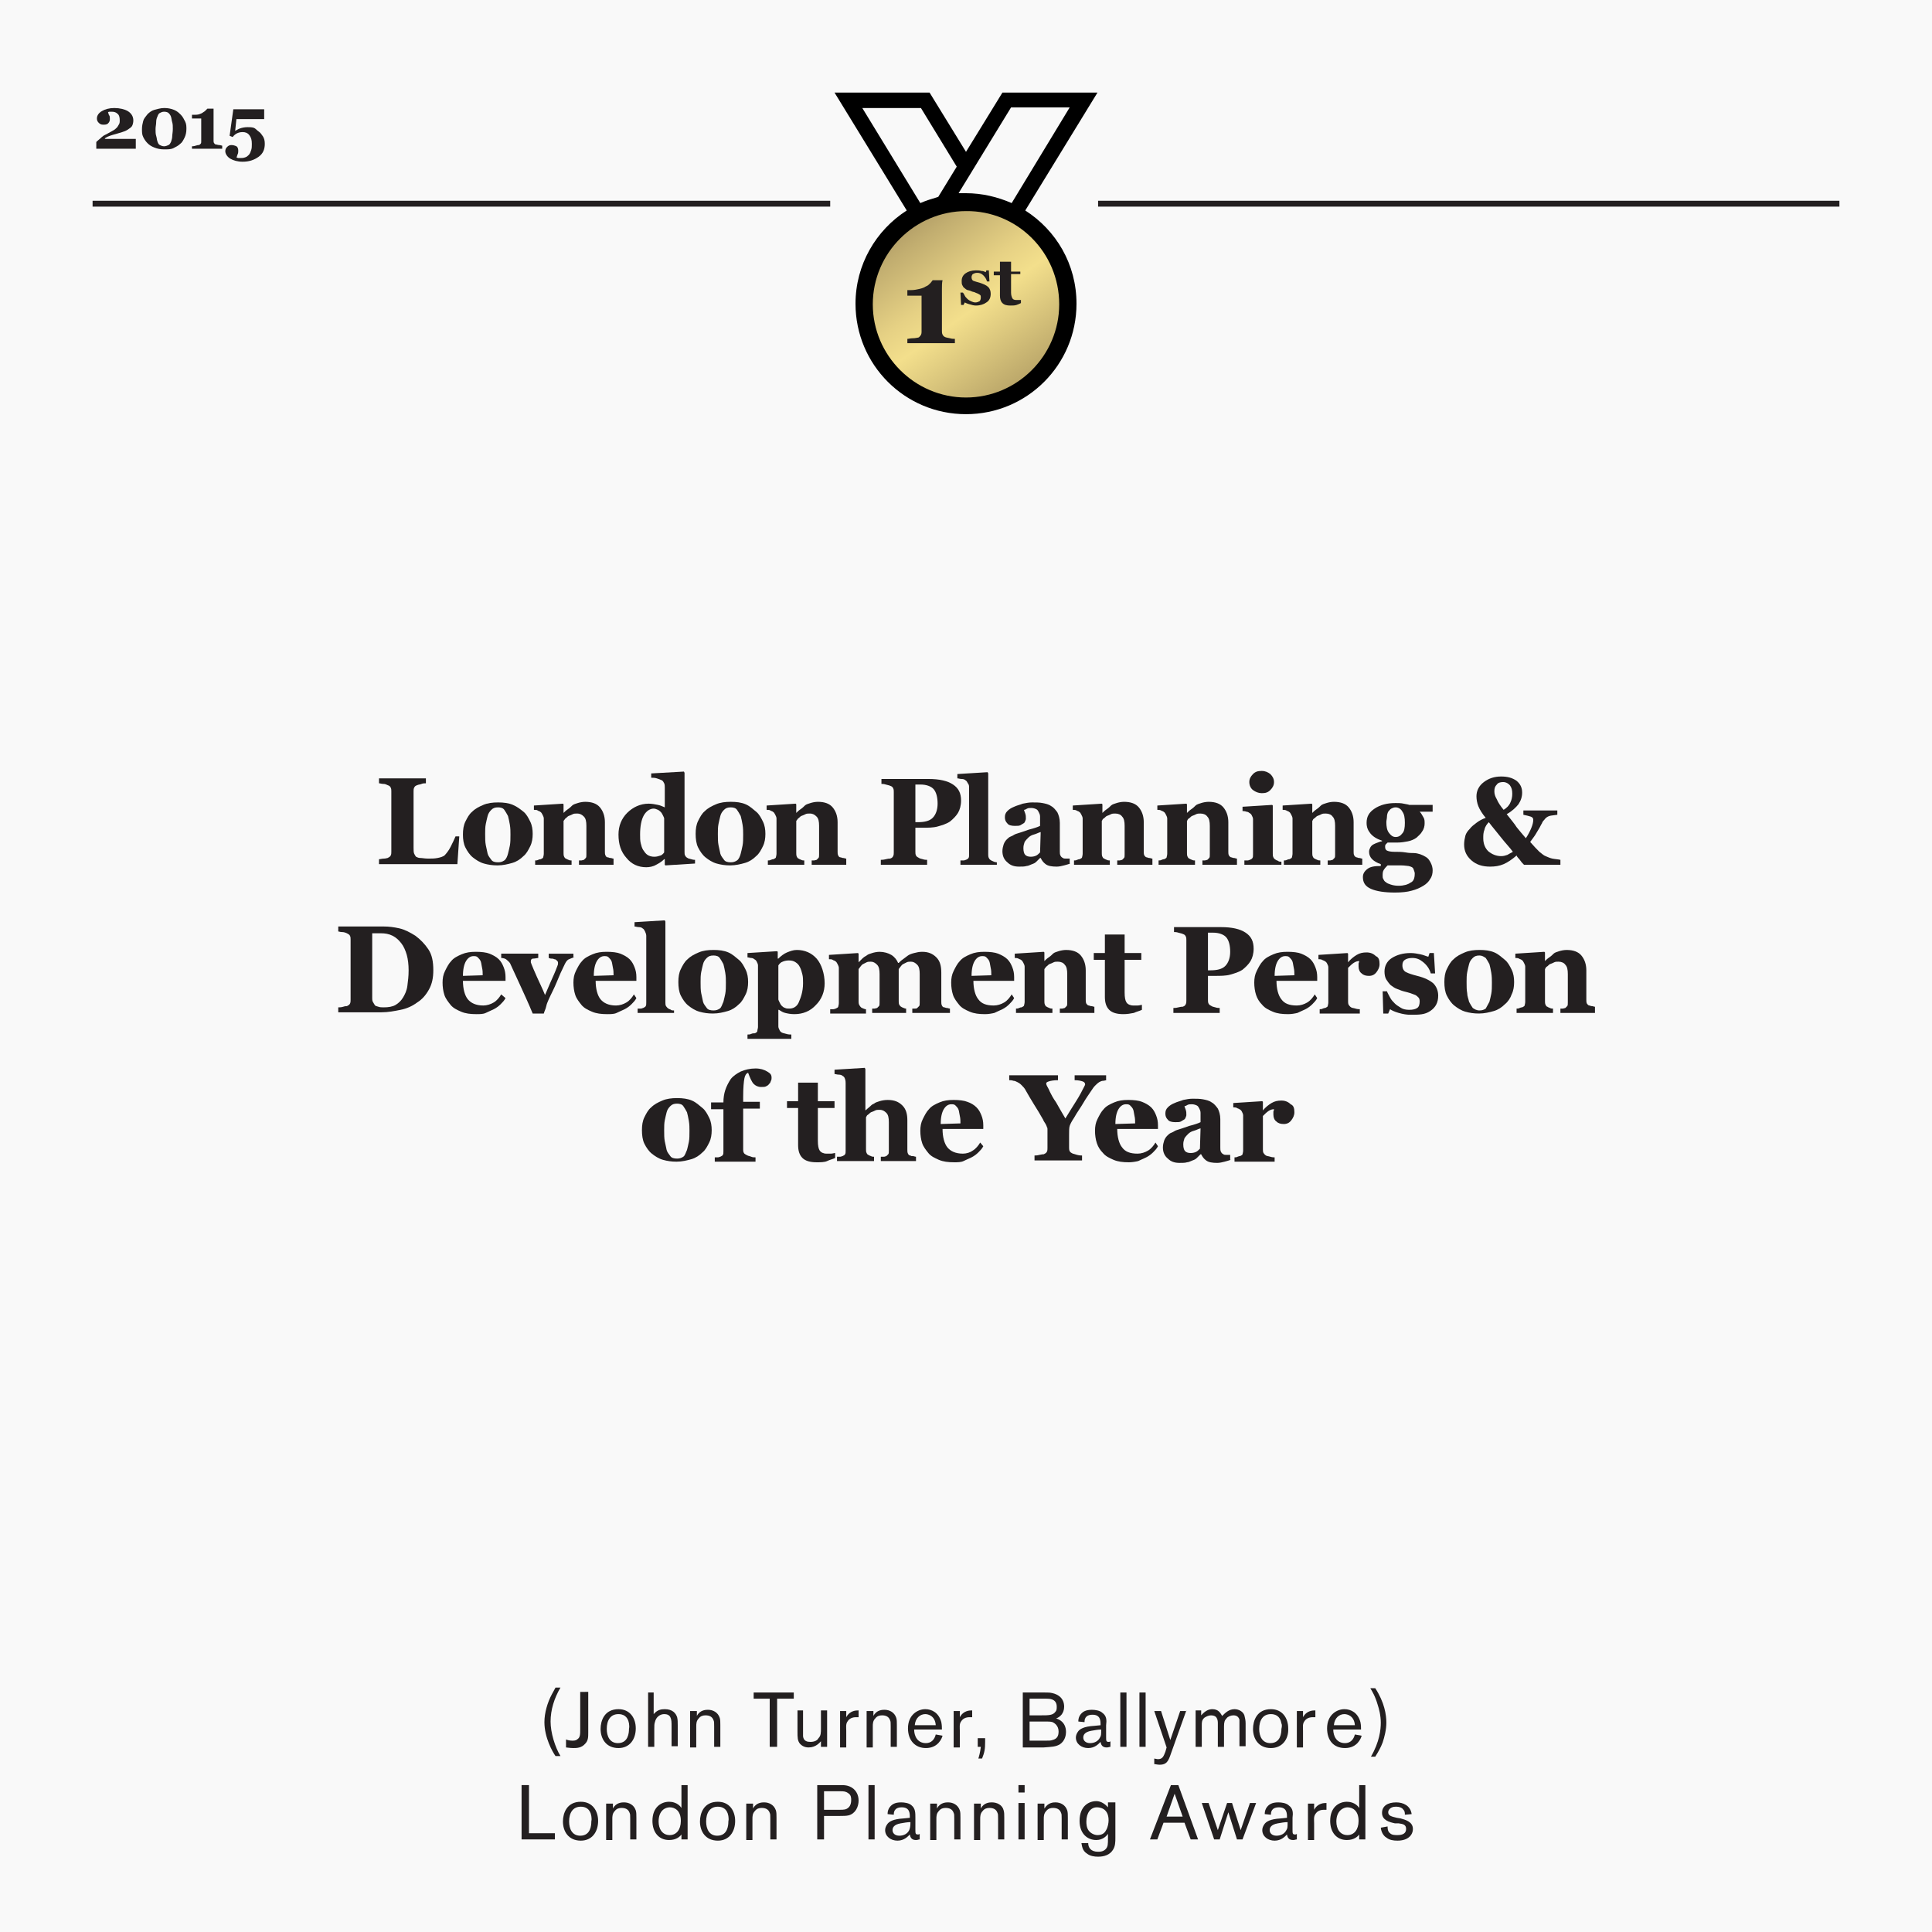 <?xml version="1.0" encoding="utf-8"?>
<!-- Generator: Adobe Illustrator 19.2.1, SVG Export Plug-In . SVG Version: 6.00 Build 0)  -->
<svg version="1.1" id="Layer_1" xmlns="http://www.w3.org/2000/svg" xmlns:xlink="http://www.w3.org/1999/xlink" x="0px" y="0px"
	 viewBox="0 0 313 313" style="enable-background:new 0 0 313 313;" xml:space="preserve">
<style type="text/css">
	.st0{fill:#F9F9F9;}
	.st1{enable-background:new    ;}
	.st2{fill:#231F20;}
	.st3{clip-path:url(#SVGID_2_);fill:url(#SVGID_3_);}
	.st4{fill:none;stroke:#231F20;stroke-width:0.951;}
</style>
<rect class="st0" width="313" height="313"/>
<g class="st1">
	<path class="st2" d="M74.4,135.6l-0.3,4.4H61.4v-0.8c0.2,0,0.5-0.1,0.8-0.1s0.5-0.1,0.6-0.1c0.2-0.1,0.4-0.2,0.5-0.4
		s0.1-0.4,0.1-0.6v-9.8c0-0.2,0-0.4-0.1-0.6s-0.2-0.3-0.5-0.4c-0.2-0.1-0.4-0.2-0.7-0.2s-0.5-0.1-0.7-0.1v-0.8H69v0.8
		c-0.2,0-0.5,0-0.7,0.1s-0.5,0.1-0.7,0.2c-0.3,0.1-0.4,0.2-0.5,0.4s-0.1,0.4-0.1,0.6v9.1c0,0.4,0,0.8,0.1,1s0.2,0.4,0.3,0.5
		c0.2,0.1,0.4,0.2,0.7,0.2s0.7,0.1,1.3,0.1c0.5,0,1,0,1.5-0.1s0.8-0.2,1.1-0.4c0.3-0.3,0.7-0.8,1-1.4s0.6-1.2,0.8-1.7H74.4z"/>
</g>
<g class="st1">
	<path class="st2" d="M84.8,131.5c0.5,0.4,0.8,1,1.1,1.6s0.4,1.3,0.4,2c0,0.7-0.1,1.4-0.4,2s-0.6,1.2-1.1,1.6
		c-0.5,0.5-1.1,0.9-1.8,1.1s-1.5,0.4-2.4,0.4c-0.8,0-1.5-0.1-2.2-0.3s-1.3-0.6-1.8-1c-0.5-0.4-0.9-1-1.2-1.6S75,136,75,135.2
		c0-0.8,0.1-1.5,0.4-2.1s0.6-1.2,1.1-1.6c0.5-0.5,1.1-0.8,1.8-1.1s1.5-0.4,2.4-0.4c0.9,0,1.7,0.1,2.4,0.4S84.3,131.1,84.8,131.5z
		 M82.3,138.3c0.1-0.4,0.2-0.8,0.3-1.3s0.1-1.1,0.1-1.8c0-0.5,0-1-0.1-1.6s-0.2-1-0.3-1.4c-0.2-0.4-0.4-0.7-0.6-1s-0.6-0.4-1-0.4
		c-0.5,0-0.8,0.1-1.1,0.4s-0.5,0.6-0.6,1c-0.1,0.4-0.2,0.8-0.3,1.3s-0.1,1-0.1,1.6c0,0.7,0,1.3,0.1,1.8s0.2,0.9,0.3,1.4
		c0.1,0.4,0.4,0.7,0.6,1s0.6,0.4,1.1,0.4c0.4,0,0.7-0.1,1-0.3S82.2,138.7,82.3,138.3z"/>
</g>
<g class="st1">
	<path class="st2" d="M99.7,140.1h-5.9v-0.7c0.1,0,0.3,0,0.4,0s0.3-0.1,0.4-0.1c0.1-0.1,0.2-0.2,0.3-0.3s0.1-0.3,0.1-0.6v-4.6
		c0-0.7-0.1-1.2-0.4-1.5s-0.6-0.5-1.1-0.5c-0.3,0-0.5,0-0.7,0.1s-0.4,0.2-0.7,0.3c-0.2,0.1-0.3,0.3-0.5,0.4
		c-0.1,0.1-0.2,0.3-0.3,0.4v5.2c0,0.2,0,0.4,0.1,0.6s0.2,0.3,0.3,0.3c0.1,0.1,0.2,0.1,0.4,0.2s0.3,0.1,0.5,0.1v0.7h-5.9v-0.7
		c0.2,0,0.3,0,0.5-0.1s0.3-0.1,0.4-0.1c0.2-0.1,0.4-0.2,0.4-0.3s0.1-0.3,0.1-0.6v-5.7c0-0.2-0.1-0.4-0.2-0.6s-0.2-0.4-0.4-0.5
		c-0.1-0.1-0.3-0.1-0.4-0.2s-0.4-0.1-0.6-0.1v-0.7l4.7-0.3l0.1,0.1v1.4h0c0.2-0.2,0.4-0.4,0.7-0.6s0.5-0.4,0.7-0.6
		c0.2-0.2,0.6-0.3,0.9-0.4s0.8-0.2,1.2-0.2c1.1,0,1.9,0.3,2.4,0.9s0.8,1.4,0.8,2.4v4.8c0,0.2,0,0.4,0.1,0.6s0.2,0.3,0.4,0.3
		c0.1,0,0.2,0.1,0.4,0.1s0.3,0.1,0.5,0.1V140.1z"/>
</g>
<g class="st1">
	<path class="st2" d="M112.6,139.9l-4.8,0.3l-0.1-0.1v-0.9l-0.1,0c-0.3,0.3-0.7,0.6-1.3,0.9c-0.5,0.3-1.1,0.4-1.6,0.4
		c-1.3,0-2.4-0.5-3.2-1.5c-0.9-1-1.3-2.2-1.3-3.8c0-1.4,0.5-2.6,1.4-3.5s2.1-1.5,3.5-1.5c0.5,0,1,0.1,1.5,0.2s0.8,0.3,1.1,0.4v-3.2
		c0-0.2,0-0.5-0.1-0.7s-0.2-0.4-0.4-0.5c-0.2-0.1-0.5-0.2-0.8-0.3s-0.6-0.1-0.9-0.1v-0.7l5.3-0.3l0.1,0.2v12.8c0,0.2,0,0.5,0.1,0.6
		c0.1,0.2,0.2,0.3,0.4,0.4c0.1,0.1,0.3,0.1,0.6,0.2s0.5,0.1,0.6,0.1V139.9z M107.6,138.1v-5.5c0-0.1-0.1-0.3-0.2-0.5
		s-0.2-0.4-0.3-0.5c-0.1-0.1-0.3-0.3-0.5-0.4c-0.2-0.1-0.5-0.2-0.7-0.2c-0.6,0-1.2,0.4-1.6,1.1s-0.6,1.8-0.6,3.1c0,0.5,0,1,0.1,1.4
		s0.2,0.8,0.4,1.1c0.2,0.3,0.4,0.6,0.7,0.8c0.3,0.2,0.7,0.3,1.1,0.3c0.4,0,0.7-0.1,1-0.2C107.1,138.6,107.4,138.4,107.6,138.1z"/>
</g>
<g class="st1">
	<path class="st2" d="M122.5,131.5c0.5,0.4,0.8,1,1.1,1.6s0.4,1.3,0.4,2c0,0.7-0.1,1.4-0.4,2s-0.6,1.2-1.1,1.6
		c-0.5,0.5-1.1,0.9-1.8,1.1s-1.5,0.4-2.4,0.4c-0.8,0-1.5-0.1-2.2-0.3s-1.3-0.6-1.8-1c-0.5-0.4-0.9-1-1.2-1.6s-0.4-1.4-0.4-2.2
		c0-0.8,0.1-1.5,0.4-2.1s0.6-1.2,1.1-1.6c0.5-0.5,1.1-0.8,1.8-1.1s1.5-0.4,2.4-0.4c0.9,0,1.7,0.1,2.4,0.4S122,131.1,122.5,131.5z
		 M120,138.3c0.1-0.4,0.2-0.8,0.3-1.3s0.1-1.1,0.1-1.8c0-0.5,0-1-0.1-1.6s-0.2-1-0.3-1.4c-0.2-0.4-0.4-0.7-0.6-1s-0.6-0.4-1-0.4
		c-0.5,0-0.8,0.1-1.1,0.4s-0.5,0.6-0.6,1c-0.1,0.4-0.2,0.8-0.3,1.3s-0.1,1-0.1,1.6c0,0.7,0,1.3,0.1,1.8s0.2,0.9,0.3,1.4
		c0.1,0.4,0.4,0.7,0.6,1s0.6,0.4,1.1,0.4c0.4,0,0.7-0.1,1-0.3S119.9,138.7,120,138.3z"/>
</g>
<g class="st1">
	<path class="st2" d="M137.4,140.1h-5.9v-0.7c0.1,0,0.3,0,0.4,0s0.3-0.1,0.4-0.1c0.1-0.1,0.2-0.2,0.3-0.3s0.1-0.3,0.1-0.6v-4.6
		c0-0.7-0.1-1.2-0.4-1.5s-0.6-0.5-1.1-0.5c-0.3,0-0.5,0-0.7,0.1s-0.4,0.2-0.7,0.3c-0.2,0.1-0.3,0.3-0.5,0.4
		c-0.1,0.1-0.2,0.3-0.3,0.4v5.2c0,0.2,0,0.4,0.1,0.6s0.2,0.3,0.3,0.3c0.1,0.1,0.2,0.1,0.4,0.2s0.3,0.1,0.5,0.1v0.7h-5.9v-0.7
		c0.2,0,0.3,0,0.5-0.1s0.3-0.1,0.4-0.1c0.2-0.1,0.4-0.2,0.4-0.3s0.1-0.3,0.1-0.6v-5.7c0-0.2-0.1-0.4-0.2-0.6s-0.2-0.4-0.4-0.5
		c-0.1-0.1-0.3-0.1-0.4-0.2s-0.4-0.1-0.6-0.1v-0.7l4.7-0.3l0.1,0.1v1.4h0c0.2-0.2,0.4-0.4,0.7-0.6s0.5-0.4,0.7-0.6
		c0.2-0.2,0.6-0.3,0.9-0.4s0.8-0.2,1.2-0.2c1.1,0,1.9,0.3,2.4,0.9s0.8,1.4,0.8,2.4v4.8c0,0.2,0,0.4,0.1,0.6s0.2,0.3,0.4,0.3
		c0.1,0,0.2,0.1,0.4,0.1s0.3,0.1,0.5,0.1V140.1z"/>
</g>
<g class="st1">
	<path class="st2" d="M155.7,129.7c0,0.8-0.2,1.5-0.5,2s-0.8,1-1.3,1.4c-0.6,0.4-1.3,0.6-2,0.8s-1.6,0.2-2.5,0.2h-1.1v3.9
		c0,0.2,0,0.4,0.1,0.6s0.3,0.3,0.5,0.4c0.1,0.1,0.3,0.1,0.6,0.2s0.5,0.1,0.7,0.1v0.8h-7.5v-0.8c0.2,0,0.4,0,0.8-0.1s0.5-0.1,0.7-0.1
		c0.3-0.1,0.4-0.2,0.5-0.4s0.1-0.4,0.1-0.6v-9.8c0-0.2,0-0.4-0.1-0.6s-0.2-0.3-0.5-0.4c-0.2-0.1-0.4-0.1-0.7-0.2s-0.5-0.1-0.7-0.1
		v-0.8h7.6c1.8,0,3.1,0.3,4,0.9S155.7,128.5,155.7,129.7z M151.9,130.2c0-1-0.2-1.8-0.6-2.3s-1.2-0.8-2.2-0.8h-0.8v6.1h0.4
		c1.1,0,1.9-0.2,2.4-0.7S151.9,131.2,151.9,130.2z"/>
</g>
<g class="st1">
	<path class="st2" d="M161.8,140.1h-6.2v-0.7c0.2,0,0.3,0,0.5,0c0.2,0,0.3-0.1,0.4-0.1c0.2-0.1,0.4-0.2,0.4-0.3
		c0.1-0.1,0.1-0.3,0.1-0.6v-10.8c0-0.2,0-0.5-0.2-0.7c-0.1-0.2-0.2-0.4-0.4-0.5c-0.1-0.1-0.3-0.2-0.6-0.2s-0.5-0.1-0.7-0.1v-0.7
		l4.9-0.3l0.1,0.2v13.1c0,0.2,0,0.4,0.1,0.6s0.2,0.3,0.4,0.4c0.1,0.1,0.3,0.1,0.4,0.2c0.1,0,0.3,0.1,0.5,0.1V140.1z"/>
</g>
<g class="st1">
	<path class="st2" d="M173.4,139.9c-0.3,0.1-0.6,0.2-1,0.3s-0.8,0.2-1.2,0.2c-0.8,0-1.4-0.1-1.8-0.4s-0.6-0.6-0.8-1h-0.1
		c-0.2,0.2-0.4,0.4-0.6,0.6c-0.2,0.2-0.4,0.3-0.7,0.4c-0.3,0.1-0.6,0.3-0.9,0.3c-0.3,0.1-0.7,0.1-1.2,0.1c-0.8,0-1.4-0.2-1.9-0.7
		c-0.5-0.4-0.8-1-0.8-1.8c0-0.4,0.1-0.8,0.2-1.1c0.1-0.3,0.3-0.6,0.5-0.8c0.2-0.2,0.4-0.4,0.7-0.5c0.3-0.1,0.5-0.3,0.8-0.4
		c0.6-0.2,1.3-0.4,2.1-0.7c0.8-0.2,1.4-0.4,1.8-0.6v-0.9c0-0.2,0-0.4,0-0.6c0-0.3-0.1-0.5-0.2-0.7c-0.1-0.2-0.2-0.4-0.4-0.5
		s-0.5-0.2-0.8-0.2c-0.3,0-0.5,0-0.7,0.1s-0.3,0.2-0.5,0.2c0,0.1,0.1,0.3,0.2,0.6c0.1,0.3,0.1,0.5,0.1,0.8c0,0.1,0,0.2-0.1,0.4
		c-0.1,0.2-0.1,0.3-0.3,0.4c-0.2,0.1-0.3,0.2-0.5,0.3c-0.2,0.1-0.5,0.1-0.9,0.1c-0.5,0-1-0.1-1.2-0.4c-0.3-0.3-0.4-0.6-0.4-1
		c0-0.4,0.1-0.7,0.4-1c0.3-0.3,0.6-0.5,1.1-0.7c0.4-0.2,0.9-0.3,1.4-0.5c0.5-0.1,1-0.2,1.5-0.2c0.6,0,1.2,0,1.7,0.1s1,0.2,1.4,0.5
		c0.4,0.2,0.7,0.6,1,1c0.2,0.4,0.4,1,0.4,1.7c0,0.7,0,1.6,0,2.6s0,1.7,0,2c0,0.3,0,0.5,0.1,0.7s0.2,0.3,0.4,0.4
		c0.1,0.1,0.3,0.1,0.5,0.1c0.2,0,0.5,0,0.6,0V139.9z M168.6,134.8c-0.4,0.1-0.7,0.3-1.1,0.4s-0.7,0.3-0.9,0.5
		c-0.2,0.2-0.4,0.4-0.6,0.7c-0.1,0.3-0.2,0.6-0.2,1c0,0.5,0.1,0.9,0.3,1.1c0.2,0.2,0.5,0.3,0.9,0.3c0.4,0,0.7-0.1,0.9-0.2
		c0.2-0.1,0.4-0.3,0.6-0.5L168.6,134.8z"/>
</g>
<g class="st1">
	<path class="st2" d="M186.9,140.1h-5.9v-0.7c0.1,0,0.3,0,0.4,0s0.3-0.1,0.4-0.1c0.1-0.1,0.2-0.2,0.3-0.3s0.1-0.3,0.1-0.6v-4.6
		c0-0.7-0.1-1.2-0.4-1.5c-0.2-0.3-0.6-0.5-1.1-0.5c-0.3,0-0.5,0-0.7,0.1c-0.2,0.1-0.4,0.2-0.7,0.3c-0.2,0.1-0.3,0.3-0.5,0.4
		s-0.2,0.3-0.3,0.4v5.2c0,0.2,0,0.4,0.1,0.6c0.1,0.2,0.2,0.3,0.3,0.3c0.1,0.1,0.2,0.1,0.4,0.2s0.3,0.1,0.5,0.1v0.7H174v-0.7
		c0.2,0,0.3,0,0.5-0.1s0.3-0.1,0.4-0.1c0.2-0.1,0.4-0.2,0.4-0.3s0.1-0.3,0.1-0.6v-5.7c0-0.2-0.1-0.4-0.2-0.6
		c-0.1-0.2-0.2-0.4-0.4-0.5c-0.1-0.1-0.3-0.1-0.4-0.2c-0.2-0.1-0.4-0.1-0.6-0.1v-0.7l4.7-0.3l0.1,0.1v1.4h0c0.2-0.2,0.4-0.4,0.7-0.6
		c0.3-0.2,0.5-0.4,0.7-0.6c0.2-0.2,0.6-0.3,0.9-0.4s0.8-0.2,1.2-0.2c1.1,0,1.9,0.3,2.4,0.9c0.5,0.6,0.8,1.4,0.8,2.4v4.8
		c0,0.2,0,0.4,0.1,0.6c0.1,0.1,0.2,0.3,0.4,0.3c0.1,0,0.2,0.1,0.4,0.1c0.2,0,0.3,0.1,0.5,0.1V140.1z"/>
	<path class="st2" d="M200.7,140.1h-5.9v-0.7c0.1,0,0.3,0,0.4,0s0.3-0.1,0.4-0.1c0.1-0.1,0.2-0.2,0.3-0.3s0.1-0.3,0.1-0.6v-4.6
		c0-0.7-0.1-1.2-0.4-1.5c-0.2-0.3-0.6-0.5-1.1-0.5c-0.3,0-0.5,0-0.7,0.1c-0.2,0.1-0.4,0.2-0.7,0.3c-0.2,0.1-0.3,0.3-0.5,0.4
		s-0.2,0.3-0.3,0.4v5.2c0,0.2,0,0.4,0.1,0.6c0.1,0.2,0.2,0.3,0.3,0.3c0.1,0.1,0.2,0.1,0.4,0.2s0.3,0.1,0.5,0.1v0.7h-5.9v-0.7
		c0.2,0,0.3,0,0.5-0.1s0.3-0.1,0.4-0.1c0.2-0.1,0.4-0.2,0.4-0.3s0.1-0.3,0.1-0.6v-5.7c0-0.2-0.1-0.4-0.2-0.6
		c-0.1-0.2-0.2-0.4-0.4-0.5c-0.1-0.1-0.3-0.1-0.4-0.2c-0.2-0.1-0.4-0.1-0.6-0.1v-0.7l4.7-0.3l0.1,0.1v1.4h0c0.2-0.2,0.4-0.4,0.7-0.6
		c0.3-0.2,0.5-0.4,0.7-0.6c0.2-0.2,0.6-0.3,0.9-0.4s0.8-0.2,1.2-0.2c1.1,0,1.9,0.3,2.4,0.9c0.5,0.6,0.8,1.4,0.8,2.4v4.8
		c0,0.2,0,0.4,0.1,0.6c0.1,0.1,0.2,0.3,0.4,0.3c0.1,0,0.2,0.1,0.4,0.1c0.2,0,0.3,0.1,0.5,0.1V140.1z"/>
	<path class="st2" d="M207.8,140.1h-6.2v-0.7c0.2,0,0.3,0,0.5,0c0.2,0,0.3-0.1,0.4-0.1c0.2-0.1,0.4-0.2,0.4-0.3
		c0.1-0.1,0.1-0.3,0.1-0.6v-5.7c0-0.2-0.1-0.4-0.2-0.6c-0.1-0.2-0.2-0.3-0.4-0.4c-0.1-0.1-0.3-0.2-0.5-0.2c-0.2-0.1-0.5-0.1-0.6-0.1
		v-0.7l4.8-0.3l0.1,0.1v7.8c0,0.2,0,0.4,0.1,0.6s0.2,0.3,0.4,0.4c0.1,0.1,0.3,0.1,0.4,0.2s0.3,0.1,0.5,0.1V140.1z M206.4,126.7
		c0,0.5-0.2,0.9-0.6,1.3s-0.8,0.5-1.4,0.5c-0.5,0-1-0.2-1.4-0.5s-0.6-0.8-0.6-1.3s0.2-0.9,0.6-1.3s0.8-0.5,1.4-0.5s1,0.2,1.4,0.5
		C206.2,125.8,206.4,126.2,206.4,126.7z"/>
</g>
<g class="st1">
	<path class="st2" d="M221,140.1h-5.9v-0.7c0.1,0,0.3,0,0.4,0s0.3-0.1,0.4-0.1c0.1-0.1,0.2-0.2,0.3-0.3s0.1-0.3,0.1-0.6v-4.6
		c0-0.7-0.1-1.2-0.4-1.5c-0.2-0.3-0.6-0.5-1.1-0.5c-0.3,0-0.5,0-0.7,0.1c-0.2,0.1-0.4,0.2-0.7,0.3c-0.2,0.1-0.3,0.3-0.5,0.4
		s-0.2,0.3-0.3,0.4v5.2c0,0.2,0,0.4,0.1,0.6c0.1,0.2,0.2,0.3,0.3,0.3c0.1,0.1,0.2,0.1,0.4,0.2s0.3,0.1,0.5,0.1v0.7h-5.9v-0.7
		c0.2,0,0.3,0,0.5-0.1s0.3-0.1,0.4-0.1c0.2-0.1,0.4-0.2,0.4-0.3s0.1-0.3,0.1-0.6v-5.7c0-0.2-0.1-0.4-0.2-0.6
		c-0.1-0.2-0.2-0.4-0.4-0.5c-0.1-0.1-0.3-0.1-0.4-0.2c-0.2-0.1-0.4-0.1-0.6-0.1v-0.7l4.7-0.3l0.1,0.1v1.4h0c0.2-0.2,0.4-0.4,0.7-0.6
		c0.3-0.2,0.5-0.4,0.7-0.6c0.2-0.2,0.6-0.3,0.9-0.4s0.8-0.2,1.2-0.2c1.1,0,1.9,0.3,2.4,0.9c0.5,0.6,0.8,1.4,0.8,2.4v4.8
		c0,0.2,0,0.4,0.1,0.6c0.1,0.1,0.2,0.3,0.4,0.3c0.1,0,0.2,0.1,0.4,0.1c0.2,0,0.3,0.1,0.5,0.1V140.1z"/>
</g>
<g class="st1">
	<path class="st2" d="M232.2,131.5H230c0.3,0.3,0.4,0.6,0.6,0.9s0.2,0.6,0.2,1c0,0.4-0.1,0.9-0.4,1.3c-0.2,0.4-0.6,0.7-0.9,1
		c-0.4,0.3-0.9,0.5-1.4,0.6c-0.5,0.1-1.1,0.2-1.7,0.2h-1.6c-0.1,0.1-0.2,0.2-0.3,0.3c-0.1,0.1-0.1,0.3-0.1,0.4
		c0,0.3,0.1,0.5,0.3,0.6c0.2,0.1,0.6,0.2,1.2,0.2c0.6,0,1.2,0,1.8,0.1s1,0.1,1.3,0.1c0.4,0,0.8,0.1,1.1,0.2s0.7,0.3,1,0.5
		c0.3,0.2,0.5,0.5,0.7,0.9s0.3,0.8,0.3,1.2c0,0.5-0.1,1-0.4,1.4c-0.2,0.4-0.6,0.8-1.1,1.1c-0.5,0.3-1.1,0.6-1.9,0.8
		c-0.7,0.2-1.6,0.3-2.7,0.3c-1.7,0-3-0.2-3.9-0.6c-0.9-0.4-1.3-1-1.3-1.9c0-0.5,0.2-0.9,0.7-1.3s1.2-0.5,2.2-0.5V140
		c-0.6-0.2-1.1-0.5-1.4-0.8s-0.5-0.7-0.5-1.2c0-0.3,0.1-0.5,0.2-0.7c0.1-0.2,0.3-0.4,0.5-0.5c0.2-0.1,0.4-0.2,0.7-0.3
		c0.3-0.1,0.5-0.2,0.7-0.2v-0.1c-0.9-0.3-1.5-0.7-1.9-1.2c-0.4-0.5-0.6-1-0.6-1.7c0-1,0.4-1.7,1.3-2.3c0.9-0.6,2-0.9,3.4-0.9
		c0.4,0,0.9,0,1.3,0.1c0.4,0.1,0.7,0.1,0.9,0.2h3.8V131.5z M229.2,141.5c0-0.2-0.1-0.4-0.2-0.7s-0.4-0.4-0.8-0.5
		c-0.2,0-0.6-0.1-1.2-0.1s-1.3,0-2.2,0c-0.2,0.2-0.4,0.4-0.6,0.7c-0.2,0.3-0.2,0.6-0.2,1c0,0.2,0,0.3,0.1,0.5
		c0.1,0.2,0.2,0.4,0.4,0.5c0.2,0.2,0.5,0.3,0.8,0.4s0.7,0.2,1.3,0.2c0.8,0,1.5-0.2,1.9-0.5C229,142.8,229.2,142.3,229.2,141.5z
		 M227.6,133.3c0-0.8-0.1-1.4-0.4-1.8c-0.2-0.4-0.6-0.7-1.1-0.7c-0.3,0-0.5,0.1-0.7,0.2s-0.3,0.3-0.5,0.5c-0.1,0.2-0.2,0.5-0.2,0.8
		s-0.1,0.6-0.1,0.9c0,0.7,0.1,1.3,0.4,1.7s0.6,0.7,1.1,0.7c0.5,0,0.8-0.2,1.1-0.6C227.5,134.7,227.6,134.1,227.6,133.3z"/>
</g>
<g class="st1">
	<path class="st2" d="M252.6,140.1h-5.7c-0.2-0.2-0.4-0.4-0.6-0.7c-0.2-0.3-0.5-0.5-0.6-0.8c-0.7,0.6-1.4,1.1-2.1,1.4
		c-0.7,0.3-1.4,0.4-2.2,0.4c-1.2,0-2.2-0.3-3-1c-0.8-0.7-1.2-1.5-1.2-2.6c0-0.5,0.1-1,0.2-1.4c0.1-0.4,0.4-0.8,0.7-1.1
		c0.3-0.4,0.7-0.7,1.1-1c0.4-0.3,0.9-0.6,1.5-0.8c-0.6-0.7-1-1.4-1.2-1.9c-0.2-0.5-0.3-1.1-0.3-1.6c0-0.9,0.4-1.7,1.2-2.3
		c0.8-0.6,1.7-0.9,2.8-0.9c1,0,1.8,0.2,2.5,0.7c0.6,0.5,0.9,1.1,0.9,1.9c0,0.7-0.2,1.3-0.6,1.9c-0.4,0.5-1,1.1-1.9,1.6
		c0.7,0.9,1.3,1.6,1.6,2.1c0.4,0.5,0.9,1.1,1.5,1.8c0.4-0.6,0.7-1.2,0.9-1.7s0.3-0.9,0.3-1.3c0-0.2-0.1-0.4-0.4-0.5
		c-0.3-0.1-0.7-0.2-1.2-0.3v-0.7h5.5v0.7c-0.6,0.1-1,0.1-1.3,0.2c-0.3,0.1-0.6,0.3-0.8,0.6c-0.1,0.1-0.3,0.3-0.4,0.6
		c-0.2,0.3-0.3,0.6-0.5,0.9c-0.2,0.3-0.4,0.7-0.6,1s-0.5,0.7-0.8,1.1c0.6,0.7,1.1,1.2,1.5,1.6c0.4,0.3,0.7,0.6,1,0.7
		c0.3,0.1,0.6,0.3,1.1,0.4s0.9,0.1,1.3,0.2V140.1z M245.1,138c-0.5-0.7-1.2-1.4-1.9-2.3c-0.7-0.9-1.4-1.7-2-2.5
		c-0.3,0.3-0.6,0.7-0.7,1.2c-0.2,0.5-0.2,0.9-0.2,1.4c0,0.9,0.3,1.6,0.8,2.1c0.6,0.5,1.3,0.8,2.1,0.8c0.4,0,0.7-0.1,1-0.2
		C244.4,138.4,244.7,138.2,245.1,138z M245,128.6c0-0.6-0.1-1-0.4-1.4c-0.3-0.3-0.6-0.5-1.1-0.5c-0.4,0-0.8,0.1-1,0.4
		c-0.3,0.3-0.4,0.6-0.4,1.1c0,0.4,0.1,0.8,0.4,1.3c0.2,0.5,0.6,1.1,1.1,1.7c0.5-0.3,0.9-0.7,1.1-1.2
		C244.9,129.6,245,129.1,245,128.6z"/>
</g>
<g class="st1">
	<path class="st2" d="M67.3,151.6c0.8,0.6,1.5,1.3,2.1,2.2s0.8,2,0.8,3.4c0,1.2-0.2,2.2-0.7,3.1s-1.1,1.6-1.9,2.1
		c-0.8,0.6-1.7,1-2.7,1.2s-2,0.4-3.1,0.4h-7v-0.8c0.2,0,0.5,0,0.8-0.1s0.5-0.1,0.6-0.1c0.2-0.1,0.4-0.2,0.5-0.4s0.1-0.4,0.1-0.6
		v-9.8c0-0.2,0-0.4-0.1-0.6s-0.3-0.3-0.5-0.4s-0.5-0.2-0.8-0.2s-0.5-0.1-0.6-0.1v-0.8h7.4c0.8,0,1.6,0.1,2.5,0.3
		S66.5,151.1,67.3,151.6z M65.3,161.6c0.3-0.5,0.6-1.1,0.7-1.9s0.2-1.5,0.2-2.5c0-0.9-0.1-1.8-0.3-2.5s-0.5-1.4-0.9-1.9
		s-0.8-0.9-1.4-1.2s-1.2-0.4-1.9-0.4c-0.2,0-0.5,0-0.8,0s-0.5,0-0.6,0v10.5c0,0.2,0,0.4,0.1,0.6s0.2,0.3,0.3,0.5s0.3,0.2,0.6,0.3
		s0.5,0.1,0.9,0.1c0.7,0,1.4-0.1,1.9-0.4S65,162.1,65.3,161.6z"/>
	<path class="st2" d="M81.9,161.7c-0.2,0.4-0.5,0.7-0.8,1s-0.7,0.6-1.1,0.8c-0.4,0.2-0.9,0.4-1.3,0.6s-1,0.2-1.5,0.2
		c-1,0-1.8-0.1-2.5-0.4s-1.3-0.6-1.7-1.1s-0.8-1-1-1.6s-0.3-1.3-0.3-2c0-0.7,0.1-1.3,0.4-1.9s0.6-1.2,1-1.6c0.4-0.5,1-0.8,1.7-1.1
		s1.4-0.4,2.3-0.4c0.9,0,1.7,0.1,2.2,0.3s1.1,0.5,1.5,0.9c0.4,0.4,0.6,0.8,0.8,1.3s0.3,1,0.3,1.6v0.6H75c0,1.3,0.3,2.4,0.8,3
		s1.3,1,2.5,1c0.6,0,1.2-0.2,1.7-0.5s0.9-0.8,1.2-1.3L81.9,161.7z M78.2,158c0-0.4,0-0.8-0.1-1.2s-0.1-0.7-0.2-1
		c-0.1-0.3-0.3-0.5-0.5-0.7s-0.4-0.2-0.7-0.2c-0.5,0-0.9,0.3-1.2,0.8S75,157,75,158.1L78.2,158z"/>
</g>
<g class="st1">
	<path class="st2" d="M93.1,155.1c-0.3,0-0.6,0.2-0.9,0.3s-0.5,0.4-0.7,0.8c-0.5,1-0.9,1.9-1.3,2.9s-0.9,1.9-1.3,2.8
		c-0.1,0.3-0.3,0.6-0.4,1.1s-0.3,0.8-0.4,1.2h-1.8c-0.7-1.7-1.4-3.2-1.9-4.3s-1.1-2.4-1.7-3.7c-0.1-0.3-0.4-0.5-0.6-0.7
		s-0.6-0.3-0.9-0.3v-0.7h6v0.7c-0.2,0-0.5,0.1-0.8,0.1s-0.4,0.2-0.4,0.4c0,0,0,0.1,0,0.2c0,0.1,0.1,0.2,0.1,0.3
		c0.2,0.5,0.5,1.2,0.9,2.1c0.4,0.9,0.9,1.9,1.3,2.9c0.3-0.7,0.6-1.4,0.9-2.1c0.3-0.7,0.7-1.5,1.1-2.6c0.1-0.2,0.1-0.3,0.1-0.4
		s0-0.2,0-0.2c0-0.1-0.1-0.2-0.2-0.3s-0.2-0.2-0.4-0.2c-0.2-0.1-0.3-0.1-0.5-0.1c-0.2,0-0.3-0.1-0.4-0.1v-0.7h4V155.1z"/>
</g>
<g class="st1">
	<path class="st2" d="M103.1,161.7c-0.2,0.4-0.5,0.7-0.8,1s-0.7,0.6-1.1,0.8c-0.4,0.2-0.9,0.4-1.3,0.6s-1,0.2-1.5,0.2
		c-1,0-1.8-0.1-2.5-0.4s-1.3-0.6-1.7-1.1s-0.8-1-1-1.6s-0.3-1.3-0.3-2c0-0.7,0.1-1.3,0.4-1.9s0.6-1.2,1-1.6c0.4-0.5,1-0.8,1.7-1.1
		s1.4-0.4,2.3-0.4c0.9,0,1.7,0.1,2.2,0.3s1.1,0.5,1.5,0.9c0.4,0.4,0.6,0.8,0.8,1.3s0.3,1,0.3,1.6v0.6h-6.6c0,1.3,0.3,2.4,0.8,3
		s1.3,1,2.5,1c0.6,0,1.2-0.2,1.7-0.5s0.9-0.8,1.2-1.3L103.1,161.7z M99.4,158c0-0.4,0-0.8-0.1-1.2s-0.1-0.7-0.2-1
		c-0.1-0.3-0.3-0.5-0.5-0.7s-0.4-0.2-0.7-0.2c-0.5,0-0.9,0.3-1.2,0.8s-0.5,1.3-0.5,2.4L99.4,158z"/>
</g>
<g class="st1">
	<path class="st2" d="M109.5,164.1h-6.2v-0.7c0.2,0,0.3,0,0.5,0c0.2,0,0.3-0.1,0.4-0.1c0.2-0.1,0.4-0.2,0.4-0.3
		c0.1-0.1,0.1-0.3,0.1-0.6v-10.8c0-0.2-0.1-0.5-0.2-0.7s-0.2-0.4-0.4-0.5c-0.1-0.1-0.3-0.2-0.6-0.2s-0.5-0.1-0.7-0.1v-0.7l4.9-0.3
		l0.1,0.2v13.1c0,0.2,0,0.4,0.1,0.6c0.1,0.1,0.2,0.3,0.4,0.4c0.1,0.1,0.3,0.1,0.4,0.2s0.3,0.1,0.5,0.1V164.1z"/>
</g>
<g class="st1">
	<path class="st2" d="M119.7,155.5c0.5,0.4,0.8,1,1.1,1.6s0.4,1.3,0.4,2c0,0.7-0.1,1.4-0.4,2s-0.6,1.2-1.1,1.6
		c-0.5,0.5-1.1,0.9-1.8,1.1s-1.5,0.4-2.4,0.4c-0.8,0-1.5-0.1-2.2-0.3s-1.3-0.6-1.8-1c-0.5-0.4-0.9-1-1.2-1.6s-0.4-1.4-0.4-2.2
		c0-0.8,0.1-1.5,0.4-2.1s0.6-1.2,1.1-1.6c0.5-0.5,1.1-0.8,1.8-1.1s1.5-0.4,2.4-0.4c0.9,0,1.7,0.1,2.4,0.4S119.2,155.1,119.7,155.5z
		 M117.2,162.3c0.1-0.4,0.2-0.8,0.3-1.3s0.1-1.1,0.1-1.8c0-0.5,0-1-0.1-1.6s-0.2-1-0.3-1.4c-0.2-0.4-0.4-0.7-0.6-1s-0.6-0.4-1-0.4
		c-0.5,0-0.8,0.1-1.1,0.4s-0.5,0.6-0.6,1c-0.1,0.4-0.2,0.8-0.3,1.3s-0.1,1-0.1,1.6c0,0.7,0,1.3,0.1,1.8s0.2,0.9,0.3,1.4
		c0.1,0.4,0.4,0.7,0.6,1s0.6,0.4,1.1,0.4c0.4,0,0.7-0.1,1-0.3S117,162.7,117.2,162.3z"/>
</g>
<g class="st1">
	<path class="st2" d="M133.6,159.3c0,1.4-0.5,2.6-1.4,3.5c-0.9,1-2.1,1.5-3.5,1.5c-0.6,0-1.1-0.1-1.5-0.2s-0.7-0.3-1-0.5h-0.1v2.7
		c0,0.2,0.1,0.4,0.2,0.6s0.2,0.3,0.4,0.4c0.2,0.1,0.4,0.1,0.7,0.2s0.6,0.1,0.8,0.1v0.7h-7.1v-0.7c0.2,0,0.4,0,0.6-0.1
		s0.4-0.1,0.6-0.1c0.2-0.1,0.4-0.2,0.4-0.4s0.1-0.4,0.1-0.6v-10c0-0.2-0.1-0.4-0.2-0.6s-0.2-0.3-0.4-0.4c-0.1-0.1-0.3-0.2-0.5-0.2
		s-0.4-0.1-0.6-0.1v-0.7l4.8-0.3l0.1,0.1v1.1l0.1,0c0.4-0.4,0.9-0.8,1.4-1s1-0.4,1.6-0.4c1.3,0,2.4,0.5,3.2,1.4
		S133.6,157.8,133.6,159.3z M130.1,159.3c0-0.5,0-1-0.1-1.4c-0.1-0.4-0.2-0.8-0.4-1.2c-0.2-0.4-0.4-0.6-0.7-0.8s-0.6-0.3-1.1-0.3
		c-0.4,0-0.8,0.1-1,0.2c-0.3,0.1-0.5,0.3-0.7,0.6v5.5c0,0.1,0.1,0.3,0.2,0.5c0.1,0.2,0.2,0.4,0.3,0.5c0.2,0.2,0.3,0.3,0.6,0.4
		c0.2,0.1,0.4,0.1,0.7,0.1c0.6,0,1.2-0.3,1.5-1S130.1,160.7,130.1,159.3z"/>
</g>
<g class="st1">
	<path class="st2" d="M153.6,164.1h-5.8v-0.7c0.1,0,0.3,0,0.4,0c0.2,0,0.3,0,0.4-0.1c0.1-0.1,0.2-0.2,0.3-0.3s0.1-0.3,0.1-0.6v-4.6
		c0-0.7-0.1-1.2-0.4-1.5s-0.6-0.5-1-0.5c-0.3,0-0.5,0-0.7,0.1c-0.2,0.1-0.4,0.2-0.6,0.3c-0.2,0.1-0.3,0.3-0.4,0.4
		c-0.1,0.1-0.2,0.3-0.3,0.4v5.2c0,0.2,0,0.4,0.1,0.6c0.1,0.1,0.2,0.3,0.3,0.3c0.1,0.1,0.2,0.1,0.4,0.2s0.3,0.1,0.4,0.1v0.7h-5.5
		v-0.7c0.1,0,0.3,0,0.4,0s0.3-0.1,0.4-0.1c0.1-0.1,0.2-0.2,0.3-0.3s0.1-0.3,0.1-0.6v-4.6c0-0.7-0.1-1.2-0.4-1.5s-0.6-0.5-1-0.5
		c-0.3,0-0.5,0-0.7,0.1c-0.2,0.1-0.4,0.2-0.6,0.3c-0.2,0.1-0.3,0.3-0.4,0.4c-0.1,0.1-0.2,0.3-0.3,0.4v5.2c0,0.2,0,0.4,0.1,0.6
		s0.2,0.3,0.3,0.4c0.1,0.1,0.2,0.1,0.4,0.2s0.3,0.1,0.4,0.1v0.7h-5.8v-0.7c0.2,0,0.3,0,0.5,0s0.3-0.1,0.4-0.1
		c0.2-0.1,0.4-0.2,0.4-0.3s0.1-0.3,0.1-0.6v-5.7c0-0.2-0.1-0.4-0.2-0.6s-0.2-0.4-0.4-0.5c-0.1-0.1-0.3-0.1-0.4-0.2s-0.4-0.1-0.6-0.1
		v-0.7l4.7-0.3l0.1,0.1v1.4h0c0.2-0.2,0.4-0.4,0.6-0.6s0.5-0.4,0.7-0.5c0.2-0.2,0.6-0.3,0.9-0.4s0.8-0.2,1.2-0.2
		c0.7,0,1.4,0.2,1.9,0.5s0.9,0.8,1.1,1.3h0.1c0.2-0.2,0.4-0.4,0.7-0.6s0.5-0.4,0.8-0.6c0.3-0.2,0.6-0.3,1-0.4s0.8-0.2,1.3-0.2
		c1,0,1.7,0.3,2.3,0.9s0.8,1.4,0.8,2.5v4.7c0,0.2,0,0.4,0.1,0.6s0.2,0.3,0.4,0.3c0.1,0,0.2,0.1,0.4,0.1s0.3,0.1,0.5,0.1V164.1z"/>
</g>
<g class="st1">
	<path class="st2" d="M164.3,161.7c-0.2,0.4-0.5,0.7-0.8,1s-0.7,0.6-1.1,0.8c-0.4,0.2-0.9,0.4-1.3,0.6c-0.4,0.1-1,0.2-1.5,0.2
		c-1,0-1.8-0.1-2.5-0.4c-0.7-0.3-1.3-0.6-1.7-1.1s-0.8-1-1-1.6s-0.3-1.3-0.3-2c0-0.7,0.1-1.3,0.4-1.9s0.6-1.2,1-1.6
		c0.4-0.5,1-0.8,1.7-1.1s1.4-0.4,2.3-0.4c0.9,0,1.7,0.1,2.2,0.3s1.1,0.5,1.5,0.9c0.4,0.4,0.6,0.8,0.8,1.3c0.2,0.5,0.3,1,0.3,1.6v0.6
		h-6.6c0,1.3,0.3,2.4,0.8,3c0.5,0.7,1.3,1,2.5,1c0.6,0,1.2-0.2,1.7-0.5s0.9-0.8,1.2-1.3L164.3,161.7z M160.6,158
		c0-0.4,0-0.8-0.1-1.2s-0.1-0.7-0.2-1c-0.1-0.3-0.3-0.5-0.5-0.7c-0.2-0.2-0.4-0.2-0.7-0.2c-0.5,0-0.9,0.3-1.2,0.8
		c-0.3,0.5-0.5,1.3-0.5,2.4L160.6,158z"/>
</g>
<g class="st1">
	<path class="st2" d="M177.6,164.1h-5.9v-0.7c0.1,0,0.3,0,0.4,0s0.3-0.1,0.4-0.1c0.1-0.1,0.2-0.2,0.3-0.3s0.1-0.3,0.1-0.6v-4.6
		c0-0.7-0.1-1.2-0.4-1.5c-0.2-0.3-0.6-0.5-1.1-0.5c-0.3,0-0.5,0-0.7,0.1c-0.2,0.1-0.4,0.2-0.7,0.3c-0.2,0.1-0.3,0.3-0.5,0.4
		c-0.1,0.1-0.2,0.3-0.3,0.4v5.2c0,0.2,0,0.4,0.1,0.6c0.1,0.2,0.2,0.3,0.3,0.3c0.1,0.1,0.2,0.1,0.4,0.2s0.3,0.1,0.5,0.1v0.7h-5.9
		v-0.7c0.2,0,0.3,0,0.5-0.1s0.3-0.1,0.4-0.1c0.2-0.1,0.4-0.2,0.4-0.3s0.1-0.3,0.1-0.6v-5.7c0-0.2-0.1-0.4-0.2-0.6
		c-0.1-0.2-0.2-0.4-0.4-0.5c-0.1-0.1-0.3-0.1-0.4-0.2c-0.2-0.1-0.4-0.1-0.6-0.1v-0.7l4.7-0.3l0.1,0.1v1.4h0c0.2-0.2,0.4-0.4,0.7-0.6
		c0.3-0.2,0.5-0.4,0.7-0.6c0.2-0.2,0.6-0.3,0.9-0.4s0.8-0.2,1.2-0.2c1.1,0,1.9,0.3,2.4,0.9c0.5,0.6,0.8,1.4,0.8,2.4v4.8
		c0,0.2,0,0.4,0.1,0.6c0.1,0.1,0.2,0.3,0.4,0.3c0.1,0,0.2,0.1,0.4,0.1c0.2,0,0.3,0.1,0.5,0.1V164.1z"/>
</g>
<g class="st1">
	<path class="st2" d="M185,163.6c-0.4,0.2-0.9,0.3-1.3,0.5c-0.5,0.1-1.1,0.2-1.7,0.2c-1,0-1.8-0.2-2.3-0.7c-0.5-0.5-0.7-1.2-0.7-2.1
		v-6h-1.8v-1.1h1.8v-3h3.2v3h2.7v1.1h-2.7v5.3c0,0.8,0.1,1.3,0.3,1.6c0.2,0.3,0.6,0.5,1.1,0.5c0.2,0,0.4,0,0.7,0
		c0.3,0,0.5-0.1,0.7-0.1V163.6z"/>
</g>
<g class="st1">
	<path class="st2" d="M203.1,153.7c0,0.8-0.2,1.5-0.5,2s-0.8,1-1.3,1.4c-0.6,0.4-1.3,0.6-2,0.8s-1.6,0.2-2.5,0.2h-1.1v3.9
		c0,0.2,0,0.4,0.1,0.6s0.3,0.3,0.5,0.4c0.1,0.1,0.3,0.1,0.6,0.2s0.5,0.1,0.7,0.1v0.8h-7.5v-0.8c0.2,0,0.4,0,0.8-0.1s0.5-0.1,0.7-0.1
		c0.3-0.1,0.4-0.2,0.5-0.4s0.1-0.4,0.1-0.6v-9.8c0-0.2,0-0.4-0.1-0.6s-0.2-0.3-0.5-0.4c-0.2-0.1-0.4-0.1-0.7-0.2s-0.5-0.1-0.7-0.1
		v-0.8h7.6c1.8,0,3.1,0.3,4,0.9S203.1,152.5,203.1,153.7z M199.3,154.2c0-1-0.2-1.8-0.6-2.3s-1.2-0.8-2.2-0.8h-0.8v6.1h0.4
		c1.1,0,1.9-0.2,2.4-0.7S199.3,155.2,199.3,154.2z"/>
</g>
<g class="st1">
	<path class="st2" d="M213.4,161.7c-0.2,0.4-0.5,0.7-0.8,1s-0.7,0.6-1.1,0.8c-0.4,0.2-0.9,0.4-1.3,0.6c-0.4,0.1-1,0.2-1.5,0.2
		c-1,0-1.8-0.1-2.5-0.4c-0.7-0.3-1.3-0.6-1.7-1.1c-0.5-0.5-0.8-1-1-1.6s-0.3-1.3-0.3-2c0-0.7,0.1-1.3,0.4-1.9s0.6-1.2,1-1.6
		c0.4-0.5,1-0.8,1.7-1.1s1.4-0.4,2.3-0.4c0.9,0,1.7,0.1,2.2,0.3s1.1,0.5,1.5,0.9c0.4,0.4,0.6,0.8,0.8,1.3c0.2,0.5,0.3,1,0.3,1.6v0.6
		h-6.6c0,1.3,0.3,2.4,0.8,3c0.5,0.7,1.3,1,2.5,1c0.6,0,1.2-0.2,1.7-0.5s0.9-0.8,1.2-1.3L213.4,161.7z M209.7,158
		c0-0.4,0-0.8-0.1-1.2s-0.1-0.7-0.2-1c-0.1-0.3-0.3-0.5-0.5-0.7c-0.2-0.2-0.4-0.2-0.7-0.2c-0.5,0-0.9,0.3-1.2,0.8
		c-0.3,0.5-0.5,1.3-0.5,2.4L209.7,158z"/>
</g>
<g class="st1">
	<path class="st2" d="M223.5,156.2c0,0.5-0.2,0.9-0.5,1.3c-0.3,0.4-0.7,0.6-1.2,0.6c-0.5,0-0.9-0.1-1.2-0.4
		c-0.3-0.2-0.5-0.6-0.5-1.1c0-0.2,0-0.4,0-0.5c0-0.1,0.1-0.2,0.1-0.4c-0.3,0-0.6,0.1-0.9,0.3s-0.6,0.5-0.9,0.8v5.4
		c0,0.2,0,0.4,0.1,0.6c0.1,0.1,0.2,0.3,0.4,0.4c0.1,0.1,0.4,0.1,0.7,0.2s0.6,0.1,0.7,0.1v0.7h-6.5v-0.7c0.2,0,0.3,0,0.5-0.1
		s0.3-0.1,0.4-0.1c0.2-0.1,0.4-0.2,0.4-0.3s0.1-0.3,0.1-0.6v-5.7c0-0.2-0.1-0.4-0.2-0.6c-0.1-0.2-0.2-0.3-0.4-0.4
		c-0.1-0.1-0.3-0.1-0.4-0.2c-0.2-0.1-0.4-0.1-0.6-0.1v-0.7l4.7-0.3l0.1,0.1v1.4h0c0.4-0.5,0.9-0.9,1.4-1.2c0.5-0.3,1-0.4,1.6-0.4
		c0.6,0,1.1,0.2,1.5,0.6C223.4,155.1,223.5,155.6,223.5,156.2z"/>
</g>
<g class="st1">
	<path class="st2" d="M228.5,164.4c-0.6,0-1.2-0.1-1.9-0.3s-1.1-0.4-1.4-0.6l-0.3,0.7h-0.8l-0.1-3.6h0.7c0.1,0.3,0.3,0.6,0.5,1
		s0.5,0.7,0.8,1c0.3,0.3,0.7,0.5,1,0.7s0.8,0.3,1.3,0.3c0.6,0,1-0.1,1.3-0.3s0.4-0.6,0.4-1.1c0-0.3-0.1-0.5-0.2-0.6
		s-0.3-0.3-0.5-0.4c-0.3-0.1-0.5-0.2-0.8-0.3s-0.7-0.2-1.1-0.3s-0.8-0.3-1.1-0.4s-0.6-0.3-1-0.6c-0.3-0.3-0.5-0.6-0.7-0.9
		s-0.3-0.8-0.3-1.3c0-0.9,0.4-1.7,1.2-2.2s1.8-0.8,3-0.8c0.6,0,1.1,0.1,1.6,0.2s0.9,0.3,1.3,0.4l0.2-0.6h0.7l0.2,3.3h-0.7
		c-0.2-0.7-0.6-1.3-1.2-1.8s-1.1-0.7-1.8-0.7c-0.5,0-0.9,0.1-1.2,0.3s-0.4,0.5-0.4,0.9c0,0.5,0.2,0.9,0.6,1.1c0.4,0.2,1,0.4,1.8,0.6
		c1.2,0.3,2,0.7,2.6,1.2c0.5,0.5,0.8,1.2,0.8,2c0,1.1-0.4,1.9-1.3,2.5S229.9,164.4,228.5,164.4z"/>
</g>
<g class="st1">
	<path class="st2" d="M243.8,155.5c0.5,0.4,0.8,1,1.1,1.6s0.4,1.3,0.4,2c0,0.7-0.1,1.4-0.4,2c-0.2,0.6-0.6,1.2-1.1,1.6
		c-0.5,0.5-1.1,0.9-1.8,1.1s-1.5,0.4-2.4,0.4c-0.8,0-1.5-0.1-2.2-0.3c-0.7-0.2-1.3-0.6-1.8-1c-0.5-0.4-0.9-1-1.2-1.6
		c-0.3-0.6-0.4-1.4-0.4-2.2c0-0.8,0.1-1.5,0.4-2.1c0.3-0.6,0.6-1.2,1.1-1.6c0.5-0.5,1.1-0.8,1.8-1.1c0.7-0.3,1.5-0.4,2.4-0.4
		c0.9,0,1.7,0.1,2.4,0.4S243.3,155.1,243.8,155.5z M241.3,162.3c0.1-0.4,0.2-0.8,0.3-1.3s0.1-1.1,0.1-1.8c0-0.5,0-1-0.1-1.6
		c-0.1-0.6-0.2-1-0.3-1.4c-0.2-0.4-0.4-0.7-0.6-1c-0.3-0.2-0.6-0.4-1-0.4c-0.5,0-0.8,0.1-1.1,0.4c-0.3,0.3-0.5,0.6-0.6,1
		c-0.1,0.4-0.2,0.8-0.3,1.3c-0.1,0.5-0.1,1-0.1,1.6c0,0.7,0,1.3,0.1,1.8c0,0.5,0.2,0.9,0.3,1.4c0.2,0.4,0.4,0.7,0.6,1
		c0.3,0.2,0.6,0.4,1.1,0.4c0.4,0,0.7-0.1,1-0.3C240.9,163,241.1,162.7,241.3,162.3z"/>
</g>
<g class="st1">
	<path class="st2" d="M258.7,164.1h-5.9v-0.7c0.1,0,0.3,0,0.4,0s0.3-0.1,0.4-0.1c0.1-0.1,0.2-0.2,0.3-0.3s0.1-0.3,0.1-0.6v-4.6
		c0-0.7-0.1-1.2-0.4-1.5c-0.2-0.3-0.6-0.5-1.1-0.5c-0.3,0-0.5,0-0.7,0.1c-0.2,0.1-0.4,0.2-0.7,0.3c-0.2,0.1-0.3,0.3-0.5,0.4
		s-0.2,0.3-0.3,0.4v5.2c0,0.2,0,0.4,0.1,0.6c0.1,0.2,0.2,0.3,0.3,0.3c0.1,0.1,0.2,0.1,0.4,0.2s0.3,0.1,0.5,0.1v0.7h-5.9v-0.7
		c0.2,0,0.3,0,0.5-0.1s0.3-0.1,0.4-0.1c0.2-0.1,0.4-0.2,0.4-0.3s0.1-0.3,0.1-0.6v-5.7c0-0.2-0.1-0.4-0.2-0.6
		c-0.1-0.2-0.2-0.4-0.4-0.5c-0.1-0.1-0.3-0.1-0.4-0.2c-0.2-0.1-0.4-0.1-0.6-0.1v-0.7l4.7-0.3l0.1,0.1v1.4h0c0.2-0.2,0.4-0.4,0.7-0.6
		c0.3-0.2,0.5-0.4,0.7-0.6c0.2-0.2,0.6-0.3,0.9-0.4s0.8-0.2,1.2-0.2c1.1,0,1.9,0.3,2.4,0.9c0.5,0.6,0.8,1.4,0.8,2.4v4.8
		c0,0.2,0,0.4,0.1,0.6c0.1,0.1,0.2,0.3,0.4,0.3c0.1,0,0.2,0.1,0.4,0.1c0.2,0,0.3,0.1,0.5,0.1V164.1z"/>
</g>
<g class="st1">
	<path class="st2" d="M113.8,179.5c0.5,0.4,0.8,1,1.1,1.6s0.4,1.3,0.4,2c0,0.7-0.1,1.4-0.4,2s-0.6,1.2-1.1,1.6
		c-0.5,0.5-1.1,0.9-1.8,1.1s-1.5,0.4-2.4,0.4c-0.8,0-1.5-0.1-2.2-0.3s-1.3-0.6-1.8-1c-0.5-0.4-0.9-1-1.2-1.6s-0.4-1.4-0.4-2.2
		c0-0.8,0.1-1.5,0.4-2.1s0.6-1.2,1.1-1.6c0.5-0.5,1.1-0.8,1.8-1.1s1.5-0.4,2.4-0.4c0.9,0,1.7,0.1,2.4,0.4S113.3,179.1,113.8,179.5z
		 M111.3,186.3c0.1-0.4,0.2-0.8,0.3-1.3s0.1-1.1,0.1-1.8c0-0.5,0-1-0.1-1.6s-0.2-1-0.3-1.4c-0.2-0.4-0.4-0.7-0.6-1s-0.6-0.4-1-0.4
		c-0.5,0-0.8,0.1-1.1,0.4s-0.5,0.6-0.6,1c-0.1,0.4-0.2,0.8-0.3,1.3s-0.1,1-0.1,1.6c0,0.7,0,1.3,0.1,1.8s0.2,0.9,0.3,1.4
		c0.1,0.4,0.4,0.7,0.6,1s0.6,0.4,1.1,0.4c0.4,0,0.7-0.1,1-0.3S111.1,186.7,111.3,186.3z"/>
</g>
<g class="st1">
	<path class="st2" d="M125,174.6c0,0.2,0,0.3-0.1,0.5s-0.1,0.4-0.3,0.5c-0.1,0.2-0.3,0.3-0.5,0.4s-0.4,0.1-0.8,0.1
		c-0.5,0-0.9-0.2-1.2-0.5s-0.6-1-0.9-1.8c-0.3,0.1-0.5,0.4-0.6,0.9s-0.2,1.5-0.2,3v0.8h2.7v1.1h-2.7v6.7c0,0.3,0.1,0.5,0.2,0.6
		s0.3,0.2,0.5,0.3c0.2,0.1,0.4,0.1,0.6,0.2s0.5,0.1,0.7,0.1v0.7h-6.6v-0.7c0.2,0,0.3,0,0.5,0c0.2,0,0.3-0.1,0.4-0.1
		c0.2-0.1,0.4-0.2,0.4-0.3c0.1-0.1,0.1-0.3,0.1-0.6v-6.8h-2v-1.1h2c0-0.7,0.1-1.4,0.3-2s0.5-1.2,0.9-1.8c0.4-0.5,1-0.9,1.6-1.2
		c0.7-0.3,1.5-0.5,2.4-0.5c0.8,0,1.4,0.2,1.9,0.5S125,174.1,125,174.6z"/>
</g>
<g class="st1">
	<path class="st2" d="M135.3,187.6c-0.4,0.2-0.9,0.3-1.3,0.5s-1.1,0.2-1.7,0.2c-1,0-1.8-0.2-2.3-0.7s-0.7-1.2-0.7-2.1v-6h-1.8v-1.1
		h1.8v-3h3.2v3h2.7v1.1h-2.7v5.3c0,0.8,0.1,1.3,0.3,1.6c0.2,0.3,0.6,0.5,1.1,0.5c0.2,0,0.4,0,0.7,0c0.3,0,0.5-0.1,0.7-0.1V187.6z"/>
</g>
<g class="st1">
	<path class="st2" d="M148.6,188.1h-5.9v-0.7c0.1,0,0.3,0,0.5,0s0.3-0.1,0.4-0.1c0.1-0.1,0.2-0.2,0.3-0.3s0.1-0.3,0.1-0.6v-4.6
		c0-0.7-0.1-1.2-0.4-1.5s-0.6-0.5-1.1-0.5c-0.3,0-0.5,0-0.7,0.1s-0.4,0.2-0.7,0.3c-0.2,0.1-0.3,0.3-0.5,0.4s-0.2,0.3-0.3,0.4v5.2
		c0,0.2,0,0.4,0.1,0.6s0.2,0.3,0.3,0.3c0.1,0.1,0.2,0.1,0.4,0.2s0.3,0.1,0.5,0.1v0.7h-6v-0.7c0.2,0,0.3,0,0.5,0
		c0.2,0,0.3-0.1,0.4-0.1c0.2-0.1,0.4-0.2,0.4-0.3c0.1-0.1,0.1-0.3,0.1-0.6v-10.9c0-0.2,0-0.4-0.1-0.7s-0.2-0.4-0.4-0.5
		c-0.1-0.1-0.3-0.2-0.6-0.2s-0.5-0.1-0.7-0.1v-0.7l4.9-0.3l0.1,0.2v6.7h0c0.2-0.2,0.5-0.4,0.7-0.6s0.4-0.4,0.7-0.5
		c0.2-0.2,0.6-0.3,0.9-0.4s0.8-0.2,1.3-0.2c1.1,0,1.8,0.3,2.4,0.9s0.8,1.4,0.8,2.4v4.8c0,0.2,0,0.4,0.1,0.6s0.2,0.3,0.4,0.3
		c0.1,0.1,0.2,0.1,0.4,0.1s0.3,0.1,0.5,0.1V188.1z"/>
</g>
<g class="st1">
	<path class="st2" d="M159.3,185.7c-0.2,0.4-0.5,0.7-0.8,1s-0.7,0.6-1.1,0.8c-0.4,0.2-0.9,0.4-1.3,0.6s-1,0.2-1.5,0.2
		c-1,0-1.8-0.1-2.5-0.4s-1.3-0.6-1.7-1.1s-0.8-1-1-1.6s-0.3-1.3-0.3-2c0-0.7,0.1-1.3,0.4-1.9s0.6-1.2,1-1.6c0.4-0.5,1-0.8,1.7-1.1
		s1.4-0.4,2.3-0.4c0.9,0,1.7,0.1,2.2,0.3c0.6,0.2,1.1,0.5,1.5,0.9c0.4,0.4,0.6,0.8,0.8,1.3c0.2,0.5,0.3,1,0.3,1.6v0.6h-6.6
		c0,1.3,0.3,2.4,0.8,3s1.3,1,2.5,1c0.6,0,1.2-0.2,1.6-0.5c0.5-0.3,0.9-0.8,1.2-1.3L159.3,185.7z M155.6,182c0-0.4,0-0.8-0.1-1.2
		s-0.1-0.7-0.2-1c-0.1-0.3-0.3-0.5-0.5-0.7s-0.4-0.2-0.7-0.2c-0.5,0-0.9,0.3-1.2,0.8s-0.5,1.3-0.5,2.4L155.6,182z"/>
</g>
<g class="st1">
	<path class="st2" d="M179.3,175c-0.2,0-0.4,0.1-0.6,0.1s-0.4,0.1-0.6,0.2c-0.3,0.2-0.5,0.4-0.7,0.6c-0.2,0.2-0.4,0.5-0.6,0.8
		c-0.4,0.6-0.9,1.3-1.3,2s-1,1.5-1.5,2.4c-0.4,0.6-0.6,1-0.7,1.3s-0.1,0.8-0.1,1.5v2c0,0.2,0,0.4,0.1,0.6s0.3,0.3,0.5,0.4
		c0.1,0,0.3,0.1,0.7,0.2c0.4,0.1,0.6,0.1,0.8,0.1v0.8h-7.7v-0.8c0.2,0,0.4,0,0.8-0.1s0.6-0.1,0.7-0.1c0.2-0.1,0.4-0.2,0.5-0.4
		s0.1-0.4,0.1-0.6v-2.4c0-0.2,0-0.4,0-0.6c0-0.2,0-0.3-0.1-0.4c0-0.1-0.1-0.3-0.2-0.5c-0.1-0.2-0.3-0.4-0.4-0.7
		c-0.5-0.9-1-1.7-1.5-2.5s-0.9-1.5-1.3-2.2c-0.2-0.4-0.4-0.6-0.7-0.9s-0.5-0.4-0.7-0.5c-0.2-0.1-0.4-0.2-0.6-0.2
		c-0.3-0.1-0.5-0.1-0.7-0.1v-0.8h7.9v0.8c-0.7,0-1.2,0.1-1.5,0.2s-0.4,0.2-0.4,0.3c0,0.1,0,0.2,0.1,0.4s0.3,0.5,0.5,1
		c0.2,0.4,0.5,1,1,1.7c0.4,0.7,0.9,1.6,1.5,2.6c1.2-2,2.1-3.3,2.5-4.1s0.7-1.3,0.7-1.4c0-0.2-0.1-0.4-0.4-0.5s-0.7-0.2-1.3-0.2v-0.8
		h5.1V175z"/>
</g>
<g class="st1">
	<path class="st2" d="M187.6,185.7c-0.2,0.4-0.5,0.7-0.8,1s-0.7,0.6-1.1,0.8c-0.4,0.2-0.9,0.4-1.3,0.6c-0.4,0.1-1,0.2-1.5,0.2
		c-1,0-1.8-0.1-2.5-0.4c-0.7-0.3-1.3-0.6-1.7-1.1c-0.5-0.5-0.8-1-1-1.6s-0.3-1.3-0.3-2c0-0.7,0.1-1.3,0.4-1.9s0.6-1.2,1-1.6
		c0.4-0.5,1-0.8,1.7-1.1s1.4-0.4,2.3-0.4c0.9,0,1.7,0.1,2.2,0.3s1.1,0.5,1.5,0.9c0.4,0.4,0.6,0.8,0.8,1.3c0.2,0.5,0.3,1,0.3,1.6v0.6
		h-6.6c0,1.3,0.3,2.4,0.8,3c0.5,0.7,1.3,1,2.5,1c0.6,0,1.2-0.2,1.7-0.5s0.9-0.8,1.2-1.3L187.6,185.7z M183.9,182
		c0-0.4,0-0.8-0.1-1.2s-0.1-0.7-0.2-1c-0.1-0.3-0.3-0.5-0.5-0.7c-0.2-0.2-0.4-0.2-0.7-0.2c-0.5,0-0.9,0.3-1.2,0.8
		c-0.3,0.5-0.5,1.3-0.5,2.4L183.9,182z"/>
</g>
<g class="st1">
	<path class="st2" d="M199.4,187.9c-0.3,0.1-0.6,0.2-1,0.3s-0.8,0.2-1.2,0.2c-0.8,0-1.4-0.1-1.8-0.4s-0.6-0.6-0.8-1h-0.1
		c-0.2,0.2-0.4,0.4-0.6,0.6c-0.2,0.2-0.4,0.3-0.7,0.4c-0.3,0.1-0.6,0.3-0.9,0.3c-0.3,0.1-0.7,0.1-1.2,0.1c-0.8,0-1.4-0.2-1.9-0.7
		c-0.5-0.4-0.8-1-0.8-1.8c0-0.4,0.1-0.8,0.2-1.1c0.1-0.3,0.3-0.6,0.5-0.8c0.2-0.2,0.4-0.4,0.7-0.5c0.3-0.1,0.5-0.3,0.8-0.4
		c0.6-0.2,1.3-0.4,2.1-0.7c0.8-0.2,1.4-0.4,1.8-0.6v-0.9c0-0.2,0-0.4,0-0.6c0-0.3-0.1-0.5-0.2-0.7c-0.1-0.2-0.2-0.4-0.4-0.5
		s-0.5-0.2-0.8-0.2c-0.3,0-0.5,0-0.7,0.1s-0.3,0.2-0.5,0.2c0,0.1,0.1,0.3,0.2,0.6c0.1,0.3,0.1,0.5,0.1,0.8c0,0.1,0,0.2-0.1,0.4
		c-0.1,0.2-0.1,0.3-0.3,0.4c-0.2,0.1-0.3,0.2-0.5,0.3c-0.2,0.1-0.5,0.1-0.9,0.1c-0.5,0-1-0.1-1.2-0.4c-0.3-0.3-0.4-0.6-0.4-1
		c0-0.4,0.1-0.7,0.4-1c0.3-0.3,0.6-0.5,1.1-0.7c0.4-0.2,0.9-0.3,1.4-0.5c0.5-0.1,1-0.2,1.5-0.2c0.6,0,1.2,0,1.7,0.1s1,0.2,1.4,0.5
		c0.4,0.2,0.7,0.6,1,1c0.2,0.4,0.4,1,0.4,1.7c0,0.7,0,1.6,0,2.6s0,1.7,0,2c0,0.3,0,0.5,0.1,0.7s0.2,0.3,0.4,0.4
		c0.1,0.1,0.3,0.1,0.5,0.1c0.2,0,0.5,0,0.6,0V187.9z M194.5,182.8c-0.4,0.1-0.7,0.3-1.1,0.4s-0.7,0.3-0.9,0.5
		c-0.2,0.2-0.4,0.4-0.6,0.7c-0.1,0.3-0.2,0.6-0.2,1c0,0.5,0.1,0.9,0.3,1.1c0.2,0.2,0.5,0.3,0.9,0.3c0.4,0,0.7-0.1,0.9-0.2
		c0.2-0.1,0.4-0.3,0.6-0.5L194.5,182.8z"/>
</g>
<g class="st1">
	<path class="st2" d="M209.7,180.2c0,0.5-0.2,0.9-0.5,1.3c-0.3,0.4-0.7,0.6-1.2,0.6c-0.5,0-0.9-0.1-1.2-0.4
		c-0.3-0.2-0.5-0.6-0.5-1.1c0-0.2,0-0.4,0-0.5c0-0.1,0.1-0.2,0.1-0.4c-0.3,0-0.6,0.1-0.9,0.3s-0.6,0.5-0.9,0.8v5.4
		c0,0.2,0,0.4,0.1,0.6c0.1,0.1,0.2,0.3,0.4,0.4c0.1,0.1,0.4,0.1,0.7,0.2s0.6,0.1,0.7,0.1v0.7H200v-0.7c0.2,0,0.3,0,0.5-0.1
		s0.3-0.1,0.4-0.1c0.2-0.1,0.4-0.2,0.4-0.3s0.1-0.3,0.1-0.6v-5.7c0-0.2-0.1-0.4-0.2-0.6c-0.1-0.2-0.2-0.3-0.4-0.4
		c-0.1-0.1-0.3-0.1-0.4-0.2c-0.2-0.1-0.4-0.1-0.6-0.1v-0.7l4.7-0.3l0.1,0.1v1.4h0c0.4-0.5,0.9-0.9,1.4-1.2c0.5-0.3,1-0.4,1.6-0.4
		c0.6,0,1.1,0.2,1.5,0.6C209.6,179.1,209.7,179.6,209.7,180.2z"/>
</g>
<g>
	<g>
		<defs>
			<path id="SVGID_1_" d="M139.5,49.5c0,9.4,7.6,17,17,17s17-7.6,17-17s-7.6-17-17-17S139.5,40.1,139.5,49.5"/>
		</defs>
		<clipPath id="SVGID_2_">
			<use xlink:href="#SVGID_1_"  style="overflow:visible;"/>
		</clipPath>
		
			<linearGradient id="SVGID_3_" gradientUnits="userSpaceOnUse" x1="-662.047" y1="-5.581" x2="-661.047" y2="-5.581" gradientTransform="matrix(55.892 78.648 -78.648 55.892 36707.492 52411.258)">
			<stop  offset="0" style="stop-color:#927D54"/>
			<stop  offset="0.109" style="stop-color:#C2AE70"/>
			<stop  offset="0.203" style="stop-color:#E6D184"/>
			<stop  offset="0.253" style="stop-color:#F3DF8C"/>
			<stop  offset="0.653" style="stop-color:#59452E"/>
			<stop  offset="1" style="stop-color:#987E57"/>
		</linearGradient>
		<polygon class="st3" points="162.1,16.4 189.6,55.1 150.9,82.5 123.4,43.9 		"/>
	</g>
</g>
<g class="st1">
	<path class="st2" d="M22,24.1h-6.4V23c0.3-0.3,0.6-0.5,0.9-0.8s0.7-0.4,1-0.6c0.4-0.2,0.7-0.4,0.9-0.5s0.4-0.3,0.6-0.5
		c0.1-0.2,0.2-0.3,0.3-0.5s0.1-0.4,0.1-0.6c0-0.5-0.1-0.9-0.4-1.1c-0.2-0.2-0.5-0.3-0.9-0.3c-0.1,0-0.2,0-0.3,0s-0.2,0-0.3,0.1
		c0.1,0.2,0.1,0.4,0.2,0.5s0.1,0.4,0.1,0.6c0,0.3-0.1,0.5-0.3,0.7s-0.5,0.2-0.8,0.2c-0.3,0-0.5-0.1-0.7-0.3s-0.3-0.4-0.3-0.7
		c0-0.5,0.3-0.9,0.8-1.2s1.2-0.5,2-0.5c0.9,0,1.7,0.2,2.2,0.5s0.9,0.8,0.9,1.5c0,0.4-0.1,0.7-0.2,0.9s-0.4,0.4-0.7,0.6
		c-0.3,0.2-0.6,0.3-0.9,0.4s-0.7,0.2-1,0.3c-0.4,0.1-0.7,0.2-1,0.3s-0.5,0.2-0.8,0.4v0.1H22V24.1z"/>
</g>
<g class="st1">
	<path class="st2" d="M29.3,18.6c0.3,0.3,0.5,0.7,0.7,1.1s0.2,0.8,0.2,1.2c0,0.5-0.1,1-0.3,1.4s-0.4,0.8-0.7,1
		c-0.3,0.3-0.7,0.5-1.1,0.7s-0.9,0.2-1.5,0.2c-0.6,0-1.1-0.1-1.6-0.3s-0.8-0.4-1.1-0.7c-0.3-0.3-0.5-0.6-0.7-1S23,21.4,23,20.9
		c0-0.5,0.1-0.9,0.2-1.3s0.4-0.7,0.7-1.1c0.3-0.3,0.7-0.6,1.1-0.7s1-0.3,1.6-0.3c0.6,0,1.1,0.1,1.6,0.3S29,18.3,29.3,18.6z M27.7,23
		c0.1-0.3,0.2-0.6,0.2-0.9s0.1-0.7,0.1-1.2c0-0.4,0-0.8-0.1-1.1s-0.1-0.6-0.2-0.9c-0.1-0.3-0.3-0.5-0.4-0.6s-0.4-0.2-0.7-0.2
		c-0.3,0-0.5,0.1-0.7,0.2s-0.3,0.3-0.4,0.6c-0.1,0.2-0.2,0.5-0.2,0.9s-0.1,0.7-0.1,1.1c0,0.4,0,0.8,0.1,1.1s0.1,0.6,0.2,0.9
		c0.1,0.3,0.2,0.5,0.4,0.6s0.4,0.2,0.7,0.2c0.2,0,0.5-0.1,0.7-0.2S27.6,23.2,27.7,23z"/>
</g>
<g class="st1">
	<path class="st2" d="M35.9,24.1h-4.8v-0.4c0.1,0,0.3,0,0.6-0.1s0.4-0.1,0.5-0.1c0.1,0,0.2-0.1,0.3-0.2s0.1-0.2,0.1-0.4v-3.7h-1.5
		v-0.6h0.3c0.3,0,0.6,0,0.9-0.1s0.5-0.2,0.6-0.3c0.2-0.1,0.3-0.2,0.4-0.3s0.2-0.2,0.3-0.3h1c0,0.3,0,0.6,0,0.9s0,0.6,0,0.9v3.4
		c0,0.1,0,0.3,0.1,0.4s0.1,0.2,0.3,0.2c0.1,0,0.3,0.1,0.5,0.1s0.4,0.1,0.5,0.1V24.1z"/>
</g>
<g class="st1">
	<path class="st2" d="M41.9,21.3c0.3,0.2,0.5,0.5,0.7,0.8s0.3,0.7,0.3,1.2c0,0.9-0.3,1.6-1,2.1s-1.5,0.8-2.6,0.8
		c-0.8,0-1.5-0.2-2-0.5s-0.8-0.8-0.8-1.2c0-0.3,0.1-0.5,0.3-0.7s0.4-0.3,0.7-0.3c0.3,0,0.6,0.1,0.8,0.2s0.3,0.4,0.3,0.7
		c0,0.2,0,0.4-0.1,0.6s-0.1,0.4-0.2,0.5c0.1,0,0.2,0.1,0.3,0.1s0.2,0,0.4,0c0.2,0,0.4,0,0.7-0.1s0.4-0.2,0.6-0.4
		c0.2-0.2,0.3-0.5,0.4-0.8s0.1-0.6,0.1-1c0-0.6-0.1-1-0.4-1.4s-0.7-0.5-1.1-0.5c-0.4,0-0.7,0.1-0.9,0.2s-0.5,0.3-0.7,0.6l-0.5-0.2
		l0.6-4.3h5v1.6h-4.5l-0.2,1.9c0.2-0.1,0.5-0.3,0.8-0.4s0.7-0.2,1.2-0.2c0.3,0,0.7,0,1,0.1S41.6,21.1,41.9,21.3z"/>
</g>
<line class="st4" x1="15" y1="33" x2="134.5" y2="33"/>
<line class="st4" x1="177.9" y1="33" x2="298" y2="33"/>
<g>
	<path d="M163.9,32.9c-2.3-1-4.8-1.6-7.4-1.6c-0.4,0-0.8,0-1.2,0l8.5-13.9h9.5L163.9,32.9z M171.6,49.3c0,8.3-6.8,15.1-15.1,15.1
		s-15.1-6.8-15.1-15.1s6.8-15.1,15.1-15.1C164.8,34.1,171.6,40.9,171.6,49.3 M139.7,17.5h9.5L155,27l-3,4.9c-1,0.3-2,0.6-2.9,1
		L139.7,17.5z M162.4,15l-5.9,9.6l-5.9-9.6h-0.7h-12.5h-2.2l11.7,19.1c-5,3.2-8.3,8.8-8.3,15.1c0,9.9,8,17.9,17.9,17.9
		s17.9-8,17.9-17.9c0-6.4-3.3-11.9-8.3-15.1L177.8,15H162.4z"/>
	<path class="st2" d="M165.4,48.6c-0.1,0-0.2,0-0.4,0s-0.3,0-0.4,0c-0.3,0-0.5-0.1-0.6-0.3s-0.2-0.5-0.2-0.9v-3h1.5V44h-1.5v-1.6
		H162V44h-1v0.6h1v3.3c0,0.5,0.1,0.9,0.4,1.2c0.3,0.3,0.7,0.4,1.3,0.4c0.4,0,0.7,0,1-0.1s0.5-0.2,0.7-0.3V48.6z M159.8,49
		c0.5-0.3,0.7-0.8,0.7-1.4c0-0.4-0.1-0.8-0.4-1.1c-0.3-0.3-0.8-0.5-1.4-0.7c-0.4-0.1-0.7-0.2-1-0.3c-0.2-0.1-0.3-0.3-0.3-0.6
		c0-0.2,0.1-0.4,0.2-0.5c0.2-0.1,0.4-0.2,0.7-0.2c0.4,0,0.7,0.1,1,0.4c0.3,0.3,0.5,0.6,0.6,1h0.4l-0.1-1.8h-0.4l-0.1,0.3
		c-0.2-0.1-0.4-0.2-0.7-0.2c-0.3-0.1-0.6-0.1-0.9-0.1c-0.7,0-1.3,0.2-1.7,0.5s-0.6,0.7-0.6,1.2c0,0.3,0,0.5,0.1,0.7s0.2,0.4,0.4,0.5
		c0.2,0.2,0.4,0.3,0.5,0.3s0.4,0.1,0.6,0.2c0.2,0.1,0.5,0.1,0.6,0.2c0.2,0.1,0.3,0.1,0.5,0.2c0.1,0.1,0.2,0.1,0.3,0.2
		c0.1,0.1,0.1,0.2,0.1,0.4c0,0.3-0.1,0.5-0.2,0.6c-0.2,0.1-0.4,0.2-0.7,0.2c-0.2,0-0.5-0.1-0.7-0.2c-0.2-0.1-0.4-0.2-0.6-0.4
		c-0.2-0.2-0.3-0.3-0.4-0.5c-0.1-0.2-0.2-0.4-0.3-0.5h-0.4l0.1,2h0.4l0.2-0.4c0.2,0.1,0.4,0.2,0.8,0.3c0.3,0.1,0.7,0.2,1,0.2
		C158.8,49.5,159.4,49.3,159.8,49 M154.7,54.9c-0.2,0-0.5,0-0.8-0.1c-0.4-0.1-0.6-0.1-0.8-0.2c-0.2-0.1-0.3-0.2-0.4-0.4
		c-0.1-0.2-0.1-0.4-0.1-0.6v-5.4c0-0.4,0-0.9,0-1.4s0-1,0.1-1.4h-1.6c-0.1,0.1-0.2,0.3-0.4,0.5s-0.4,0.4-0.7,0.5
		c-0.3,0.2-0.6,0.3-1,0.4c-0.4,0.1-0.9,0.2-1.4,0.2H147v0.9h2.3v5.9c0,0.3-0.1,0.5-0.2,0.6c-0.1,0.1-0.2,0.3-0.4,0.3
		c-0.1,0-0.4,0.1-0.8,0.1c-0.4,0-0.7,0.1-0.9,0.1v0.7h7.7L154.7,54.9L154.7,54.9z"/>
</g>
<g class="st1">
	<path class="st2" d="M90.8,273.4c-1,1.7-1.6,3.6-1.6,5.5c0,1.8,0.7,4.1,1.6,5.6H90c-0.5-0.7-1.8-3-1.8-5.5c0-1.5,0.5-3.2,1.2-4.5
		c0.1-0.2,0.5-0.9,0.6-1.1H90.8z"/>
</g>
<g class="st1">
	<path class="st2" d="M95.3,274.2v6.5c0,0.7,0,1.3-0.5,1.8c-0.6,0.7-1.4,0.7-1.9,0.7c-0.6,0-1-0.1-1.2-0.1v-1.3
		c0.2,0.1,0.6,0.2,1,0.2c0.2,0,0.6,0,0.8-0.2c0.5-0.3,0.5-0.8,0.5-1.7v-6H95.3z"/>
</g>
<g class="st1">
	<path class="st2" d="M100.2,283.2c-2,0-2.9-1.5-2.9-3.1c0-1.3,0.6-3.2,2.9-3.2c1.9,0,2.8,1.5,2.8,3.1
		C103,281.8,102,283.2,100.2,283.2z M101.9,279.2c-0.2-1.2-1-1.5-1.7-1.5c-1.3,0-1.9,1-1.9,2.4c0,1.2,0.5,2.3,1.8,2.3
		c1.7,0,1.8-1.7,1.8-2.3C102,279.7,101.9,279.4,101.9,279.2z"/>
</g>
<g class="st1">
	<path class="st2" d="M104.9,274.2h1v3.5c0.6-0.7,1.2-0.8,1.8-0.8c1.3,0,1.8,0.7,2,1.3c0.1,0.4,0.1,0.8,0.1,1.3v3.4h-1v-3.1
		c0-0.8,0-1.2-0.2-1.6c-0.2-0.4-0.6-0.5-1-0.5c-0.6,0-1.3,0.4-1.5,1.3c-0.1,0.3-0.1,0.6-0.1,1.1v2.9h-1V274.2z"/>
</g>
<g class="st1">
	<path class="st2" d="M112.9,277.1v0.9c0.5-1,1.5-1,1.8-1c0.8,0,1.6,0.4,1.9,1.3c0.1,0.3,0.1,0.7,0.1,1.2v3.5h-1v-3.3
		c0-0.6,0-0.8-0.1-1c-0.2-0.6-0.7-0.8-1.3-0.8c-0.4,0-0.8,0.1-1.1,0.5c-0.4,0.4-0.4,0.9-0.4,1.3v3.4h-1v-5.9H112.9z"/>
</g>
<g class="st1">
	<path class="st2" d="M125.9,275.2v7.8h-1.2v-7.8h-2.6v-1h6.5v1H125.9z"/>
</g>
<g class="st1">
	<path class="st2" d="M129.1,277.1h1v3.4c0,0.6,0,0.7,0,0.8c0.1,0.8,0.7,0.9,1.2,0.9c0.6,0,1.1-0.2,1.3-0.6c0.4-0.4,0.4-0.9,0.4-1.6
		v-2.9h1v5.9h-1v-0.9c-0.2,0.2-0.8,1-2,1c-0.8,0-1.2-0.4-1.4-0.6c-0.4-0.5-0.4-1-0.4-2V277.1z"/>
</g>
<g class="st1">
	<path class="st2" d="M137.1,277.1v1.1c0.6-1.1,1.6-1.1,2-1.1v1.1c-0.1,0-0.2,0-0.4,0c-0.6,0-1.1,0.2-1.4,0.7
		c-0.3,0.4-0.2,1-0.2,1.5v2.7h-1v-5.9H137.1z"/>
</g>
<g class="st1">
	<path class="st2" d="M141.5,277.1v0.9c0.5-1,1.5-1,1.8-1c0.8,0,1.6,0.4,1.9,1.3c0.1,0.3,0.1,0.7,0.1,1.2v3.5h-1v-3.3
		c0-0.6,0-0.8-0.1-1c-0.2-0.6-0.7-0.8-1.3-0.8c-0.4,0-0.8,0.1-1.1,0.5c-0.4,0.4-0.4,0.9-0.4,1.3v3.4h-1v-5.9H141.5z"/>
</g>
<g class="st1">
	<path class="st2" d="M152.7,281.2c-0.1,0.4-0.7,2-2.7,2c-1.7,0-2.9-1.2-2.9-3.2c0-2.2,1.6-3.1,2.8-3.1c1.1,0,2.2,0.6,2.6,2.1
		c0.1,0.5,0.1,0.9,0.1,1.2h-4.5c0,1,0.5,2.2,1.9,2.2c0.9,0,1.4-0.6,1.6-1.4L152.7,281.2z M151.6,279.5c-0.1-1.5-1.2-1.8-1.7-1.8
		c-0.8,0-1.6,0.6-1.7,1.8H151.6z"/>
</g>
<g class="st1">
	<path class="st2" d="M155.5,277.1v1.1c0.6-1.1,1.6-1.1,2-1.1v1.1c-0.1,0-0.2,0-0.4,0c-0.6,0-1.1,0.2-1.4,0.7
		c-0.3,0.4-0.2,1-0.2,1.5v2.7h-1v-5.9H155.5z"/>
</g>
<g class="st1">
	<path class="st2" d="M159.6,281.6v0.6c0,1.2-0.1,1.7-0.5,2.7h-0.6c0.1-0.3,0.3-1,0.4-1.9h-0.5v-1.4H159.6z"/>
</g>
<g class="st1">
	<path class="st2" d="M165.7,274.2h3.6c0.5,0,0.8,0,1.2,0.1c0.9,0.2,1.9,0.8,1.9,2.2c0,1.1-0.7,1.7-1.3,1.9c0.3,0.1,1.6,0.5,1.6,2.2
		c0,0.4-0.1,1.4-1,2c-0.7,0.4-1.3,0.4-2.6,0.5h-3.4V274.2z M166.8,275.2v2.7h1.8c1.3,0,2,0,2.4-0.6c0.2-0.2,0.2-0.5,0.2-0.8
		c0-1.3-1.2-1.3-1.7-1.3H166.8z M166.8,278.9v3.1h2.6c0.6,0,0.8,0,1.1-0.1c0.8-0.2,1-0.7,1-1.4c0-1-0.8-1.4-0.8-1.4
		c-0.3-0.2-0.6-0.2-1.7-0.2H166.8z"/>
</g>
<g class="st1">
	<path class="st2" d="M178.3,279.5v-0.1c0-0.6,0-1.6-1.3-1.6c-1.3,0-1.3,0.9-1.3,1.2l-1-0.1c0-0.2,0-0.5,0.2-0.9c0.4-0.7,1-1,2-1
		c0.5,0,1.3,0.1,1.7,0.5c0.7,0.5,0.7,1.2,0.6,2v1.9c0,0.6,0,0.8,0.4,0.8c0.1,0,0.2,0,0.3-0.1v0.9c-0.2,0-0.3,0.1-0.6,0.1
		c-0.5,0-0.9-0.2-1-0.9c-0.3,0.3-0.9,1-2,1c-1.1,0-2-0.7-2-1.7c0-0.3,0.1-0.6,0.3-0.9c0.3-0.5,1-0.9,2.7-1L178.3,279.5z
		 M176.8,280.4c-1.1,0.2-1.3,0.7-1.3,1.1c0,0.5,0.4,0.9,1.1,0.9c0.7,0,1.3-0.3,1.6-0.9c0.2-0.3,0.2-0.5,0.2-1.3
		C177.9,280.2,177.4,280.3,176.8,280.4z"/>
</g>
<g class="st1">
	<path class="st2" d="M182.5,274.2v8.8h-1v-8.8H182.5z"/>
</g>
<g class="st1">
	<path class="st2" d="M185.6,274.2v8.8h-1v-8.8H185.6z"/>
</g>
<g class="st1">
	<path class="st2" d="M192.2,277.1l-2.5,7c-0.4,1.2-0.7,1.8-1.8,1.8c-0.4,0-0.7-0.1-0.9-0.1v-0.9c0.1,0,0.4,0.1,0.6,0.1
		c0.7,0,0.9-0.4,1.2-1.2l0.2-0.7l-2-5.9h1.1l1.5,4.7l1.6-4.7H192.2z"/>
</g>
<g class="st1">
	<path class="st2" d="M194.6,277.1v0.8c0.7-0.8,1.3-1,1.8-1c1,0,1.3,0.6,1.6,1.1c0.5-0.5,1.1-1.1,2-1.1c0.7,0,1.4,0.4,1.6,1
		c0.1,0.4,0.2,0.8,0.2,1.3v3.7h-1v-3.4c0-0.5,0-0.7,0-0.9c-0.2-0.7-0.8-0.7-1-0.7c-0.4,0-0.9,0.2-1.1,0.5c-0.3,0.3-0.4,0.6-0.4,1.3
		v3.3h-1v-3.8c0-0.2,0-0.6-0.2-0.9c-0.1-0.2-0.4-0.4-0.9-0.4c-0.4,0-0.8,0.2-1.1,0.4c-0.4,0.4-0.4,0.7-0.4,1.2v3.5h-1v-5.9H194.6z"
		/>
	<path class="st2" d="M205.9,283.2c-2,0-2.9-1.5-2.9-3.1c0-1.3,0.6-3.2,2.9-3.2c1.9,0,2.8,1.5,2.8,3.1
		C208.8,281.8,207.7,283.2,205.9,283.2z M207.6,279.2c-0.2-1.2-1-1.5-1.7-1.5c-1.3,0-1.9,1-1.9,2.4c0,1.2,0.5,2.3,1.8,2.3
		c1.7,0,1.8-1.7,1.8-2.3C207.7,279.7,207.7,279.4,207.6,279.2z"/>
	<path class="st2" d="M211.1,277.1v1.1c0.6-1.1,1.6-1.1,2-1.1v1.1c-0.1,0-0.2,0-0.4,0c-0.6,0-1.1,0.2-1.4,0.7
		c-0.3,0.4-0.2,1-0.2,1.5v2.7h-1v-5.9H211.1z"/>
</g>
<g class="st1">
	<path class="st2" d="M220.6,281.2c-0.1,0.4-0.7,2-2.7,2c-1.8,0-2.9-1.2-2.9-3.2c0-2.2,1.6-3.1,2.8-3.1c1.1,0,2.2,0.6,2.6,2.1
		c0.1,0.5,0.1,0.9,0.1,1.2h-4.5c0,1,0.5,2.2,1.9,2.2c0.9,0,1.4-0.6,1.6-1.4L220.6,281.2z M219.5,279.5c-0.1-1.5-1.2-1.8-1.7-1.8
		c-0.8,0-1.6,0.6-1.7,1.8H219.5z"/>
</g>
<g class="st1">
	<path class="st2" d="M222.1,284.6c1.4-2.4,1.6-4.4,1.6-5.5c0-1.2-0.3-2.3-0.5-2.9c-0.4-1.4-0.9-2.2-1.2-2.7h0.8
		c1.5,2.3,1.8,4.3,1.8,5.6c0,1.1-0.3,2.3-0.6,3.2c-0.3,0.8-0.7,1.5-1.2,2.3H222.1z"/>
</g>
<g class="st1">
	<path class="st2" d="M85.6,297h4.3v1h-5.4v-8.8h1.2V297z"/>
</g>
<g class="st1">
	<path class="st2" d="M94.1,298.2c-2,0-2.9-1.5-2.9-3.1c0-1.3,0.6-3.2,2.9-3.2c1.9,0,2.8,1.5,2.8,3.1
		C96.9,296.8,95.9,298.2,94.1,298.2z M95.8,294.2c-0.2-1.2-1-1.5-1.7-1.5c-1.3,0-1.9,1-1.9,2.4c0,1.2,0.5,2.3,1.8,2.3
		c1.7,0,1.8-1.7,1.8-2.3C95.9,294.7,95.8,294.4,95.8,294.2z"/>
	<path class="st2" d="M99.3,292.1v0.9c0.5-1,1.5-1,1.8-1c0.8,0,1.6,0.4,1.9,1.3c0.1,0.3,0.1,0.7,0.1,1.2v3.5h-1v-3.3
		c0-0.6,0-0.8-0.1-1c-0.2-0.6-0.7-0.8-1.3-0.8c-0.4,0-0.8,0.1-1.1,0.5c-0.4,0.4-0.4,0.9-0.4,1.3v3.4h-1v-5.9H99.3z"/>
</g>
<g class="st1">
	<path class="st2" d="M111.4,289.2v8.8h-1v-0.8c-0.2,0.3-0.8,0.9-2,0.9c-1.7,0-2.7-1.3-2.7-3.1c0-2.3,1.5-3.1,2.7-3.1
		c0.4,0,1.4,0.1,2,1v-3.7H111.4z M106.7,295.1c0,1.2,0.6,2.2,1.8,2.2c1.1,0,1.8-0.9,1.8-2.3c0-1.7-1-2.2-1.8-2.2
		C107.8,292.8,106.7,293.3,106.7,295.1z"/>
</g>
<g class="st1">
	<path class="st2" d="M116.3,298.2c-2,0-2.9-1.5-2.9-3.1c0-1.3,0.6-3.2,2.9-3.2c1.9,0,2.8,1.5,2.8,3.1
		C119.1,296.8,118.1,298.2,116.3,298.2z M118,294.2c-0.2-1.2-1-1.5-1.7-1.5c-1.3,0-1.9,1-1.9,2.4c0,1.2,0.5,2.3,1.8,2.3
		c1.7,0,1.8-1.7,1.8-2.3C118.1,294.7,118,294.4,118,294.2z"/>
</g>
<g class="st1">
	<path class="st2" d="M122,292.1v0.9c0.5-1,1.5-1,1.8-1c0.8,0,1.6,0.4,1.9,1.3c0.1,0.3,0.1,0.7,0.1,1.2v3.5h-1v-3.3
		c0-0.6,0-0.8-0.1-1c-0.2-0.6-0.7-0.8-1.3-0.8c-0.4,0-0.8,0.1-1.1,0.5c-0.4,0.4-0.4,0.9-0.4,1.3v3.4h-1v-5.9H122z"/>
</g>
<g class="st1">
	<path class="st2" d="M133.5,294.3v3.7h-1.1v-8.8h3.8c0.4,0,0.9,0,1.4,0.2c1,0.4,1.5,1.3,1.5,2.3c0,1-0.5,2.1-1.6,2.4
		c-0.4,0.1-0.9,0.1-1.4,0.1H133.5z M133.5,293.2h2.5c0.7,0,1.1,0,1.5-0.4c0.3-0.3,0.4-0.7,0.4-1.2c0-0.3,0-0.8-0.5-1.1
		c-0.4-0.3-0.8-0.3-1.2-0.3h-2.7V293.2z"/>
</g>
<g class="st1">
	<path class="st2" d="M141.7,289.2v8.8h-1v-8.8H141.7z"/>
</g>
<g class="st1">
	<path class="st2" d="M147.4,294.5v-0.1c0-0.6,0-1.6-1.3-1.6c-1.3,0-1.3,0.9-1.3,1.2l-1-0.1c0-0.2,0-0.5,0.2-0.9c0.4-0.7,1-1,2-1
		c0.5,0,1.3,0.1,1.7,0.5c0.6,0.5,0.6,1.2,0.6,2v1.9c0,0.6,0,0.8,0.4,0.8c0.1,0,0.2,0,0.3-0.1v0.9c-0.2,0-0.3,0.1-0.6,0.1
		c-0.5,0-0.9-0.2-1-0.9c-0.3,0.3-0.9,1-2,1c-1.1,0-2-0.7-2-1.7c0-0.3,0.1-0.6,0.3-0.9c0.3-0.5,1-0.9,2.7-1L147.4,294.5z
		 M145.9,295.4c-1.1,0.2-1.3,0.7-1.3,1.1c0,0.5,0.4,0.9,1.1,0.9c0.7,0,1.3-0.3,1.6-0.9c0.1-0.3,0.2-0.5,0.2-1.3
		C147,295.2,146.5,295.3,145.9,295.4z"/>
</g>
<g class="st1">
	<path class="st2" d="M151.8,292.1v0.9c0.5-1,1.5-1,1.8-1c0.8,0,1.6,0.4,1.9,1.3c0.1,0.3,0.1,0.7,0.1,1.2v3.5h-1v-3.3
		c0-0.6,0-0.8-0.1-1c-0.2-0.6-0.7-0.8-1.3-0.8c-0.4,0-0.8,0.1-1.1,0.5c-0.4,0.4-0.4,0.9-0.4,1.3v3.4h-1v-5.9H151.8z"/>
</g>
<g class="st1">
	<path class="st2" d="M158.9,292.1v0.9c0.5-1,1.5-1,1.8-1c0.8,0,1.7,0.4,1.9,1.3c0.1,0.3,0.1,0.7,0.1,1.2v3.5h-1v-3.3
		c0-0.6,0-0.8-0.1-1c-0.2-0.6-0.7-0.8-1.3-0.8c-0.4,0-0.8,0.1-1.1,0.5c-0.4,0.4-0.4,0.9-0.4,1.3v3.4h-1v-5.9H158.9z"/>
</g>
<g class="st1">
	<path class="st2" d="M166,289.2v1.2h-1v-1.2H166z M166,292.1v5.9h-1v-5.9H166z"/>
</g>
<g class="st1">
	<path class="st2" d="M169.2,292.1v0.9c0.6-1,1.5-1,1.8-1c0.8,0,1.6,0.4,1.9,1.3c0.1,0.3,0.1,0.7,0.1,1.2v3.5h-1v-3.3
		c0-0.6,0-0.8-0.1-1c-0.2-0.6-0.7-0.8-1.3-0.8c-0.4,0-0.8,0.1-1.1,0.5c-0.4,0.4-0.4,0.9-0.4,1.3v3.4h-1v-5.9H169.2z"/>
</g>
<g class="st1">
	<path class="st2" d="M180.7,292.1v5.6c0,0.7,0,1.4-0.4,2c-0.5,0.8-1.4,1.1-2.4,1.1c-0.6,0-1.3-0.1-1.8-0.5
		c-0.8-0.5-0.8-1.3-0.9-1.7h1.1c0,0.7,0.4,1.4,1.6,1.4c0.7,0,1-0.2,1.2-0.4c0.4-0.4,0.4-0.8,0.4-1.8v-0.7c-0.2,0.3-0.8,1-1.9,1
		c-1.4,0-2.7-1-2.7-3.1c0-2.4,1.5-3.2,2.7-3.2c0.5,0,1.2,0.2,1.9,1v-0.8H180.7z M176,295.1c0,0.3,0,1,0.4,1.5c0.4,0.5,1,0.7,1.4,0.7
		c0.6,0,1.1-0.2,1.4-0.8c0.3-0.5,0.4-1.2,0.4-1.6c0-2-1.5-2.1-1.9-2.1C176.7,292.8,176,293.7,176,295.1z"/>
</g>
<g class="st1">
	<path class="st2" d="M191.9,295.3h-3.4l-1,2.7h-1.2l3.4-8.8h1.2l3.2,8.8h-1.2L191.9,295.3z M191.6,294.3l-1.3-3.7l-1.3,3.7H191.6z"
		/>
</g>
<g class="st1">
	<path class="st2" d="M199.6,292.1l1.4,4.4l1.5-4.4h1l-2.2,5.9h-0.9l-1.4-4.4l-1.4,4.4h-0.9l-2-5.9h1.1l1.5,4.4l1.5-4.4H199.6z"/>
</g>
<g class="st1">
	<path class="st2" d="M208.5,294.5v-0.1c0-0.6,0-1.6-1.3-1.6c-1.3,0-1.3,0.9-1.3,1.2l-1-0.1c0-0.2,0-0.5,0.2-0.9c0.4-0.7,1-1,2-1
		c0.5,0,1.3,0.1,1.7,0.5c0.7,0.5,0.7,1.2,0.6,2v1.9c0,0.6,0,0.8,0.4,0.8c0.1,0,0.2,0,0.3-0.1v0.9c-0.2,0-0.3,0.1-0.6,0.1
		c-0.5,0-0.9-0.2-1-0.9c-0.3,0.3-0.9,1-2,1c-1.1,0-2-0.7-2-1.7c0-0.3,0.1-0.6,0.3-0.9c0.3-0.5,1-0.9,2.7-1L208.5,294.5z M207,295.4
		c-1.1,0.2-1.3,0.7-1.3,1.1c0,0.5,0.4,0.9,1.1,0.9c0.7,0,1.3-0.3,1.6-0.9c0.2-0.3,0.2-0.5,0.2-1.3
		C208.1,295.2,207.6,295.3,207,295.4z"/>
</g>
<g class="st1">
	<path class="st2" d="M212.9,292.1v1.1c0.6-1.1,1.6-1.1,2-1.1v1.1c-0.1,0-0.2,0-0.4,0c-0.6,0-1.1,0.2-1.4,0.7
		c-0.3,0.4-0.2,1-0.2,1.5v2.7h-1v-5.9H212.9z"/>
	<path class="st2" d="M221.2,289.2v8.8h-1v-0.8c-0.2,0.3-0.8,0.9-2,0.9c-1.7,0-2.7-1.3-2.7-3.1c0-2.3,1.5-3.1,2.7-3.1
		c0.4,0,1.4,0.1,2,1v-3.7H221.2z M216.5,295.1c0,1.2,0.6,2.2,1.8,2.2c1.1,0,1.8-0.9,1.8-2.3c0-1.7-1-2.2-1.8-2.2
		C217.7,292.8,216.5,293.3,216.5,295.1z"/>
</g>
<g class="st1">
	<path class="st2" d="M226,295.4c-0.9-0.2-2.1-0.5-2.1-1.7c0-1.1,0.9-1.7,2.3-1.7c1.1,0,2.3,0.5,2.5,1.9l-1.1,0.1c0-0.4,0-0.6-0.4-1
		c-0.4-0.3-0.8-0.3-1.1-0.3c-0.8,0-1.2,0.5-1.2,0.9c0,0.6,0.6,0.7,1.4,0.9l0.6,0.1c0.7,0.2,2,0.5,2,1.7c0,1-0.8,1.9-2.5,1.9
		c-0.7,0-1.3-0.1-1.8-0.5c-0.2-0.1-0.8-0.6-0.9-1.6l1.1-0.2c0,0.3,0,0.8,0.4,1.1c0.3,0.3,0.8,0.3,1.2,0.3c0.9,0,1.4-0.3,1.4-1
		c0-0.7-0.5-0.8-1.2-0.9L226,295.4z"/>
</g>
</svg>
